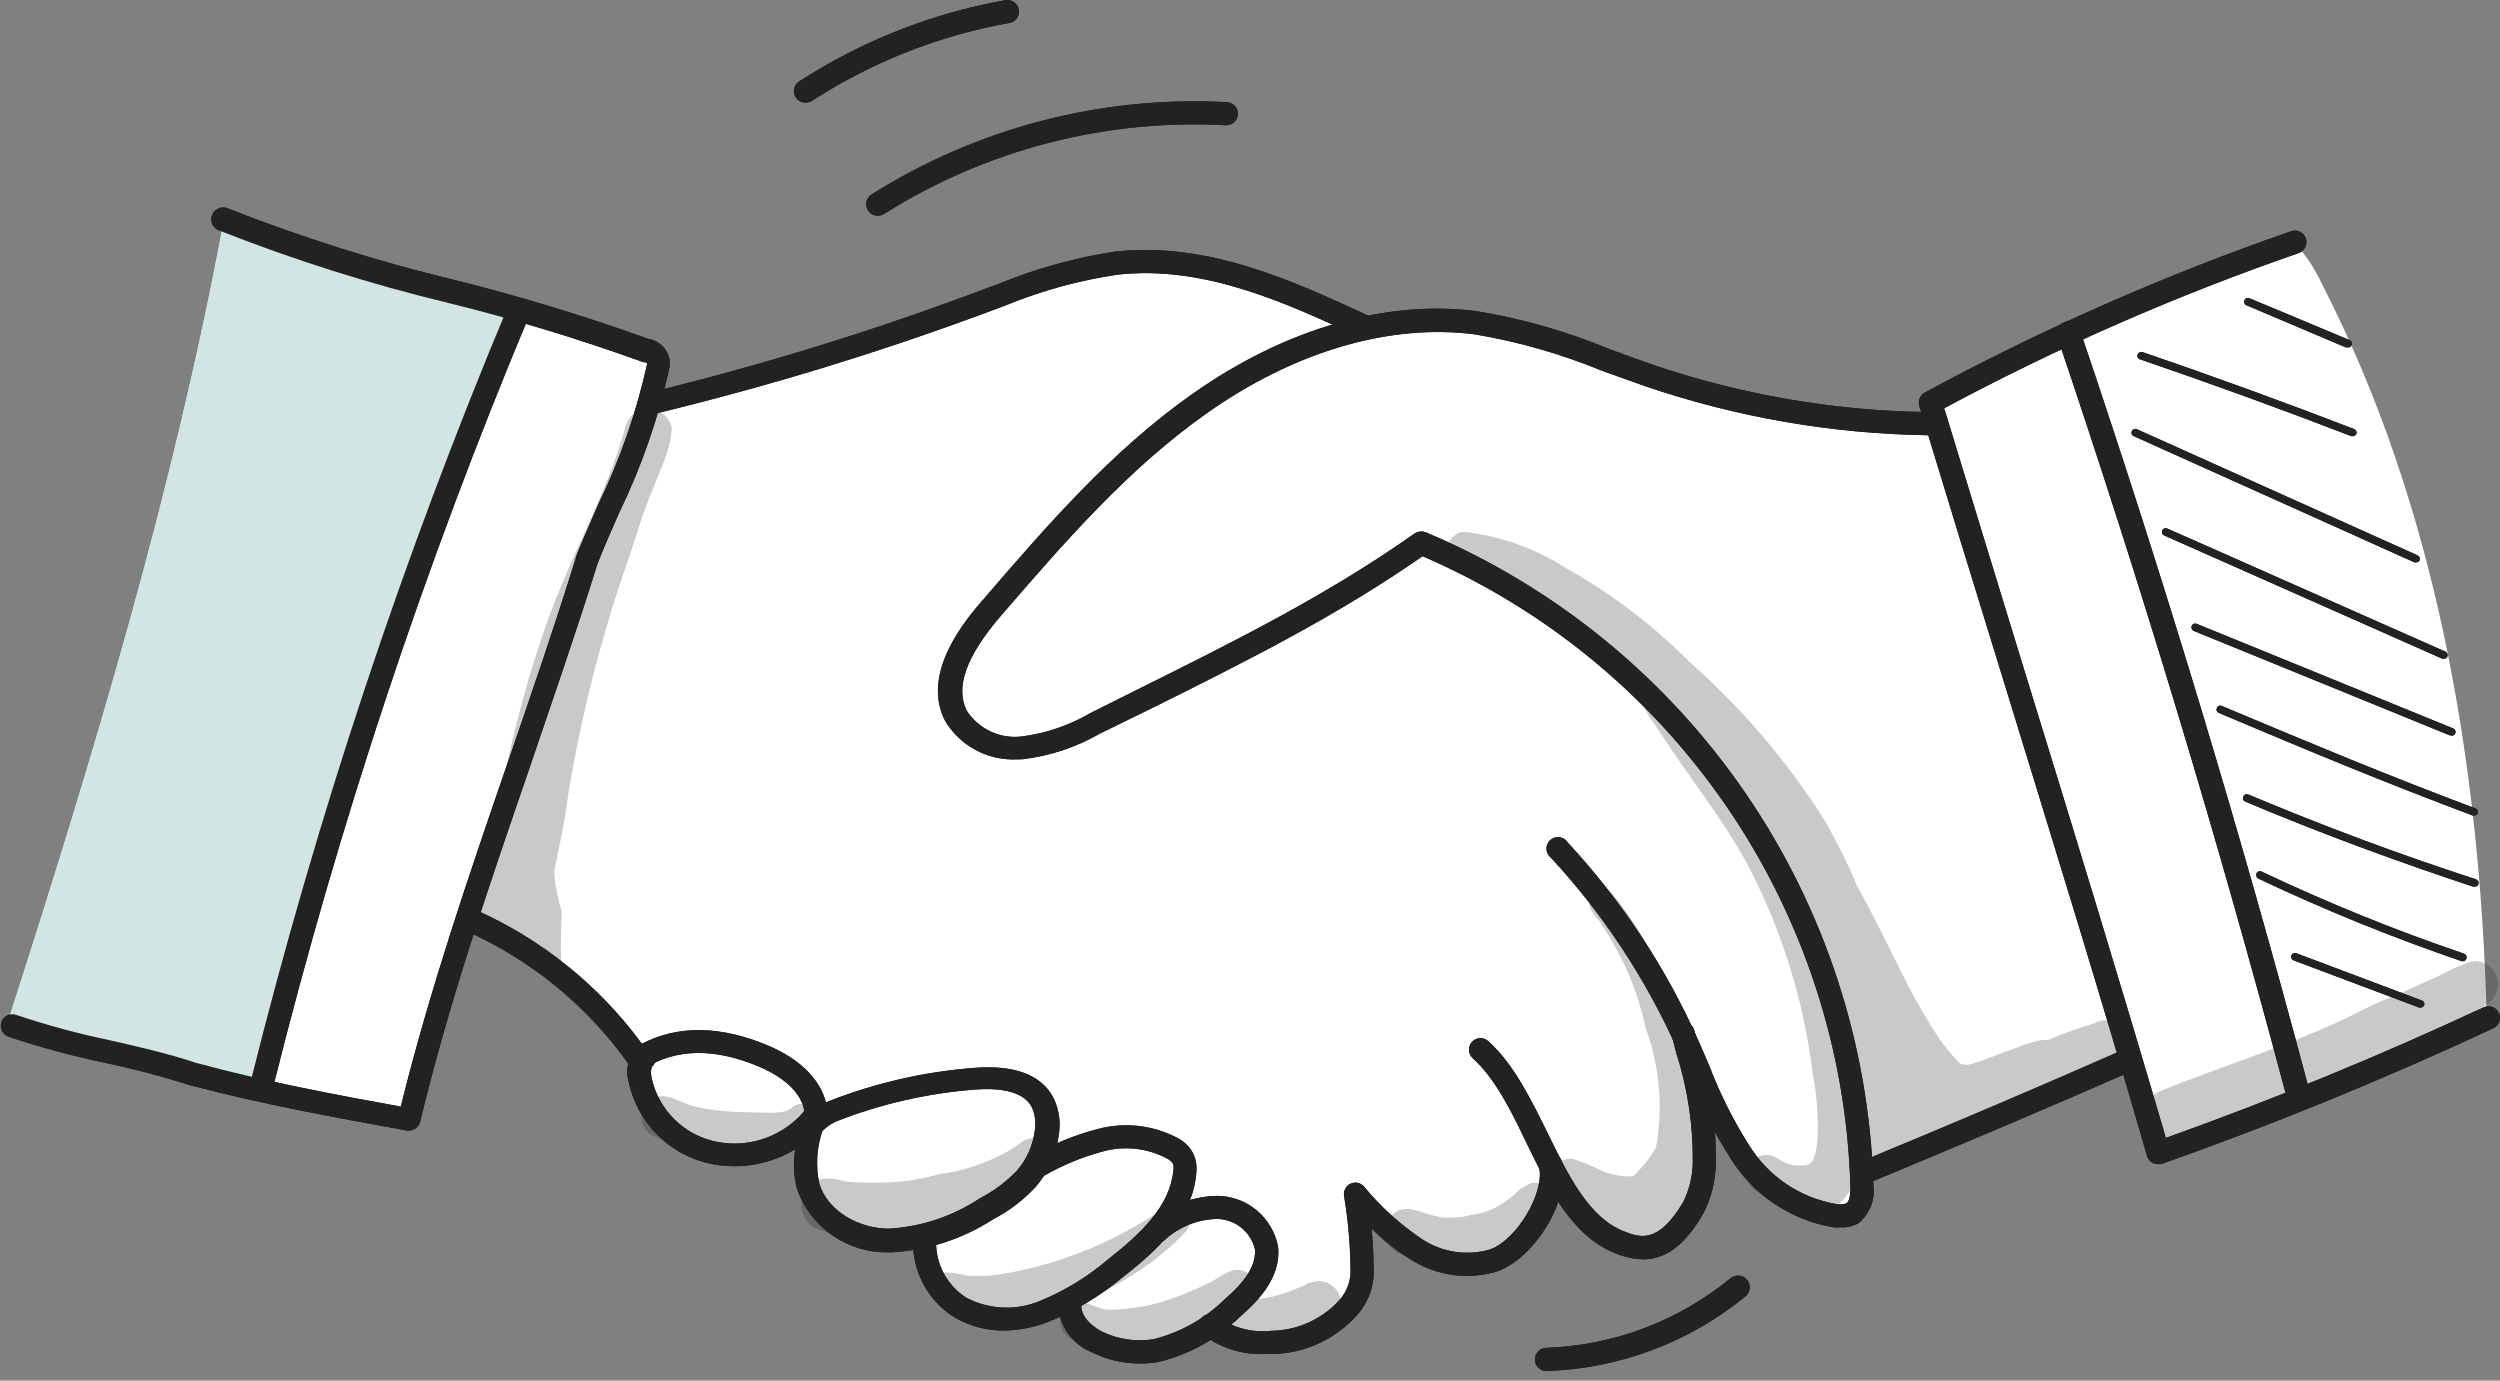 <?xml version="1.0" encoding="UTF-8"?> <svg xmlns="http://www.w3.org/2000/svg" width="201" height="111" viewBox="0 0 201 111" fill="none"><rect x="0" y="0" width="201" height="111" fill="#808080" stroke="none"/><g clip-path="url(#clip0_823_10754)"><path d="M41.343 25.316C34.019 45.737 26.695 66.194 21.812 87.629C25.578 88.904 29.5 89.659 33.469 89.874C34.983 84.618 36.489 79.361 37.986 74.104C37.83 74.003 37.656 73.933 37.473 73.897C40.47 74.567 43.234 76.025 45.48 78.12C47.814 80.319 49.924 82.743 51.779 85.358C51.75 86.854 52.195 88.321 53.05 89.549C53.905 90.776 55.126 91.702 56.539 92.194C57.984 92.653 59.516 92.77 61.014 92.535C62.512 92.3 63.934 91.719 65.169 90.839C64.913 92.149 64.913 93.496 65.169 94.806C65.309 95.698 65.673 96.541 66.225 97.256C66.778 97.97 67.502 98.534 68.33 98.895C70.244 99.849 72.417 100.153 74.519 99.762C74.489 101.012 74.859 102.239 75.574 103.264C76.29 104.289 77.314 105.059 78.498 105.462C80.949 106.19 83.579 106.026 85.92 104.998C86.241 105.876 86.739 106.678 87.384 107.354C88.207 108.026 89.218 108.427 90.277 108.501C92.892 108.733 95.51 108.093 97.723 106.682C99.018 107.371 100.458 107.742 101.924 107.765C103.39 107.789 104.841 107.464 106.158 106.817C106.851 106.478 107.479 106.019 108.013 105.462C109.032 104.272 109.609 102.768 109.649 101.202C109.651 99.639 109.558 98.078 109.368 96.527C110.599 98.087 112.065 99.445 113.713 100.555C114.539 101.106 115.467 101.484 116.442 101.669C117.417 101.854 118.419 101.84 119.389 101.629C120.982 101.147 122.34 100.09 123.197 98.663C124.085 97.184 124.585 95.504 124.65 93.781C125.289 94.837 125.994 95.852 126.762 96.82C127.442 97.757 128.266 98.581 129.203 99.261C130.151 99.943 131.31 100.267 132.474 100.177C133.357 100.014 134.182 99.626 134.871 99.051C135.559 98.476 136.087 97.732 136.405 96.893C137.015 95.206 137.325 93.426 137.32 91.632C137.381 90.595 137.442 89.557 137.406 88.507C138.282 90.302 139.324 92.01 140.518 93.61C141.727 95.218 143.358 96.46 145.23 97.198C145.694 97.357 146.17 97.479 146.658 97.601C147.027 97.749 147.423 97.818 147.82 97.803C148.218 97.788 148.608 97.69 148.965 97.516C149.211 97.308 149.411 97.05 149.552 96.76C149.693 96.47 149.772 96.153 149.783 95.831C149.776 95.167 149.914 94.509 150.185 93.903C157.338 91.217 164.381 88.214 171.205 85.004C171.855 87.521 172.67 89.992 173.646 92.401C178.731 91.216 183.651 89.408 188.293 87.018C192.346 85.564 196.243 83.708 199.926 81.477C199.34 61.263 195.91 40.769 186.658 22.777C186.112 21.604 185.396 20.518 184.534 19.554C174.373 23.087 164.494 27.384 154.982 32.407C155.281 32.891 155.457 33.44 155.495 34.007C145.657 34.702 135.965 31.382 126.737 28.099C123.833 26.919 120.782 26.139 117.668 25.78C114.781 25.756 111.897 25.948 109.038 26.353C105.687 24.437 102.089 22.987 98.346 22.044C96.125 21.339 93.815 20.957 91.486 20.909C89.353 20.997 87.242 21.374 85.212 22.032C74.226 25.255 63.887 31.199 52.45 32.261C52.536 31.492 52.633 30.735 52.719 29.966C52.813 29.556 52.766 29.126 52.584 28.746C49.008 27.103 45.227 25.949 41.343 25.316Z" fill="white"></path><path d="M194.605 81.013H194.507L184.413 77.217C184.336 77.187 184.274 77.128 184.239 77.052C184.205 76.977 184.202 76.892 184.23 76.814C184.244 76.776 184.267 76.741 184.295 76.712C184.323 76.683 184.357 76.659 184.395 76.643C184.432 76.627 184.473 76.619 184.514 76.619C184.554 76.619 184.595 76.627 184.632 76.643L194.715 80.439C194.753 80.451 194.789 80.471 194.82 80.498C194.85 80.525 194.875 80.558 194.892 80.594C194.909 80.631 194.919 80.671 194.92 80.711C194.921 80.752 194.913 80.792 194.898 80.83C194.872 80.885 194.83 80.932 194.778 80.965C194.726 80.997 194.666 81.014 194.605 81.013Z" fill="#222222"></path><path d="M198.022 77.278H197.912C192.342 75.376 186.885 73.159 181.568 70.638C181.494 70.601 181.438 70.537 181.411 70.46C181.383 70.382 181.387 70.297 181.421 70.222C181.438 70.185 181.462 70.151 181.493 70.124C181.523 70.096 181.559 70.075 181.597 70.061C181.636 70.047 181.677 70.041 181.718 70.044C181.759 70.047 181.799 70.058 181.836 70.076C187.133 72.587 192.569 74.792 198.119 76.68C198.185 76.707 198.241 76.755 198.276 76.818C198.311 76.88 198.324 76.953 198.312 77.023C198.301 77.094 198.266 77.159 198.213 77.207C198.161 77.256 198.093 77.285 198.022 77.29V77.278Z" fill="#222222"></path><path d="M198.926 71.284H198.828C192.725 69.27 186.5 66.976 180.519 64.449C180.481 64.434 180.446 64.412 180.417 64.383C180.388 64.355 180.365 64.32 180.35 64.282C180.336 64.245 180.329 64.204 180.33 64.163C180.332 64.123 180.342 64.083 180.36 64.046C180.375 64.008 180.397 63.973 180.425 63.944C180.454 63.915 180.488 63.892 180.525 63.876C180.563 63.86 180.603 63.851 180.644 63.851C180.685 63.851 180.725 63.859 180.763 63.875C186.732 66.39 192.871 68.684 199.072 70.698C199.149 70.726 199.211 70.782 199.248 70.855C199.284 70.927 199.291 71.011 199.267 71.089C199.243 71.157 199.195 71.213 199.132 71.249C199.07 71.285 198.997 71.297 198.926 71.284Z" fill="#222222"></path><path d="M198.924 65.572C198.888 65.583 198.85 65.583 198.814 65.572C191.625 62.874 186.059 60.555 178.393 57.321C178.356 57.305 178.323 57.282 178.295 57.253C178.267 57.224 178.245 57.19 178.23 57.152C178.215 57.115 178.208 57.075 178.209 57.034C178.21 56.994 178.219 56.955 178.235 56.918C178.249 56.88 178.271 56.845 178.3 56.816C178.329 56.787 178.363 56.764 178.401 56.749C178.439 56.734 178.48 56.728 178.52 56.729C178.561 56.731 178.601 56.741 178.637 56.759C186.303 59.981 191.857 62.301 199.034 64.998C199.111 65.028 199.173 65.087 199.207 65.162C199.242 65.238 199.245 65.323 199.217 65.401C199.19 65.454 199.147 65.499 199.095 65.529C199.044 65.559 198.984 65.574 198.924 65.572Z" fill="#222222"></path><path d="M197.095 59.127H196.973L176.381 50.729C176.306 50.697 176.246 50.637 176.215 50.562C176.183 50.487 176.181 50.403 176.21 50.326C176.224 50.288 176.247 50.254 176.275 50.224C176.304 50.195 176.337 50.172 176.375 50.156C176.413 50.14 176.453 50.132 176.494 50.132C176.535 50.132 176.575 50.14 176.613 50.155L197.204 58.553C197.278 58.573 197.342 58.62 197.382 58.685C197.423 58.75 197.438 58.828 197.424 58.903C197.41 58.978 197.369 59.045 197.308 59.091C197.247 59.137 197.171 59.159 197.095 59.151V59.127Z" fill="#222222"></path><path d="M196.483 52.963H196.361L173.999 43.051C173.924 43.017 173.865 42.954 173.835 42.876C173.806 42.799 173.808 42.712 173.841 42.636C173.875 42.564 173.937 42.508 174.012 42.48C174.088 42.453 174.171 42.456 174.244 42.49L196.605 52.389C196.681 52.424 196.74 52.487 196.769 52.564C196.799 52.642 196.797 52.728 196.764 52.804C196.737 52.854 196.696 52.895 196.646 52.924C196.597 52.952 196.54 52.965 196.483 52.963Z" fill="#222222"></path><path d="M194.249 45.212C194.205 45.223 194.159 45.223 194.115 45.212L171.558 35.069C171.52 35.054 171.485 35.032 171.456 35.003C171.427 34.974 171.404 34.94 171.39 34.902C171.375 34.864 171.368 34.824 171.369 34.783C171.371 34.742 171.381 34.702 171.399 34.666C171.415 34.629 171.438 34.595 171.467 34.567C171.496 34.539 171.53 34.517 171.567 34.503C171.605 34.488 171.645 34.481 171.685 34.481C171.725 34.482 171.765 34.491 171.802 34.507L194.371 44.65C194.447 44.685 194.506 44.748 194.535 44.825C194.565 44.903 194.563 44.989 194.53 45.065C194.5 45.112 194.458 45.151 194.409 45.176C194.36 45.202 194.305 45.214 194.249 45.212Z" fill="#222222"></path><path d="M189.161 35.069H189.051C183.448 32.908 177.723 30.833 172.06 28.892C172.02 28.881 171.983 28.862 171.951 28.836C171.919 28.81 171.893 28.777 171.875 28.741C171.856 28.704 171.846 28.663 171.844 28.622C171.842 28.581 171.849 28.54 171.864 28.502C171.892 28.425 171.948 28.362 172.021 28.326C172.093 28.29 172.177 28.283 172.255 28.306C177.931 30.247 183.656 32.334 189.27 34.495C189.347 34.522 189.409 34.579 189.443 34.652C189.477 34.725 189.481 34.809 189.454 34.885C189.426 34.94 189.385 34.986 189.333 35.018C189.281 35.051 189.222 35.068 189.161 35.069Z" fill="#222222"></path><path d="M188.72 27.928C188.68 27.938 188.638 27.938 188.598 27.928L180.615 24.547C180.539 24.516 180.478 24.456 180.446 24.381C180.414 24.305 180.414 24.22 180.444 24.144C180.475 24.068 180.535 24.007 180.61 23.975C180.686 23.943 180.771 23.942 180.847 23.973L188.903 27.342C188.941 27.357 188.976 27.379 189.005 27.407C189.035 27.436 189.058 27.47 189.074 27.507C189.09 27.545 189.098 27.585 189.098 27.626C189.098 27.667 189.09 27.707 189.074 27.745C189.047 27.813 188.996 27.869 188.931 27.902C188.866 27.936 188.791 27.945 188.72 27.928Z" fill="#222222"></path><path d="M17.98 17.797C25.939 20.47 33.995 22.899 41.66 25.194C40.44 30.503 37.169 35.093 35.008 40.097C33.898 42.77 32.944 45.505 32.152 48.288C28.213 61.259 24.429 74.279 20.8 87.348C14.211 85.109 7.445 83.426 0.574 82.319C7.593 60.519 13.916 39.573 17.98 17.797Z" fill="#D1E5E3"></path><g opacity="0.13"><path d="M168.311 82.294C167.067 82.666 165.845 83.106 164.649 83.613C164.379 83.603 164.109 83.623 163.844 83.674C163.249 83.809 162.669 84.002 162.111 84.247C161.476 84.467 160.89 84.675 160.267 84.931C160.036 85.016 159.303 85.297 159.047 85.37L158.827 85.444C158.647 85.508 158.464 85.561 158.278 85.602H157.948L157.594 85.517C157.338 85.273 157.106 85.004 156.874 84.736L157.021 84.931C156.826 84.661 156.614 84.404 156.386 84.162C156.386 84.076 156.264 84.016 156.227 83.954C156.02 83.674 155.824 83.368 155.641 83.076C154.848 81.855 154.14 80.634 153.469 79.353C152.077 76.643 150.795 73.884 149.306 71.223C148.533 69.377 147.64 67.583 146.633 65.853C143.66 61.175 140.044 56.939 135.892 53.268C132.95 50.307 129.615 47.765 125.98 45.712C123.601 44.187 120.919 43.195 118.119 42.807C117.938 42.758 117.748 42.748 117.562 42.776C117.376 42.805 117.199 42.873 117.041 42.975C116.883 43.077 116.748 43.211 116.645 43.368C116.542 43.526 116.473 43.703 116.443 43.889C116.413 44.074 116.422 44.264 116.47 44.446C116.518 44.628 116.604 44.797 116.722 44.944C116.839 45.091 116.987 45.211 117.154 45.297C117.321 45.383 117.504 45.433 117.692 45.444C119.835 45.702 121.89 46.45 123.698 47.629C123.589 47.895 123.564 48.188 123.625 48.469C123.686 48.75 123.831 49.006 124.039 49.203C126.017 50.924 128.299 52.243 130.374 53.866C130.277 53.793 131.424 54.769 131.656 55.014C131.888 55.258 132.132 55.489 132.364 55.734C132.264 55.819 132.184 55.926 132.131 56.046C132.078 56.167 132.054 56.298 132.059 56.429C132.193 57.284 133.157 58.297 133.597 59.102C135.867 62.557 138.479 65.779 140.469 69.453C143.224 74.683 145.007 80.37 145.73 86.237C146.169 88.349 146.413 92.23 145.73 93.329C145.679 93.403 145.617 93.468 145.547 93.524L145.412 93.61L145.144 93.695H145.01C144.827 93.708 144.643 93.708 144.46 93.695H144.253C143.484 93.5 143.899 93.695 142.751 93.048C142.395 92.853 141.976 92.805 141.584 92.914C141.192 93.023 140.859 93.281 140.654 93.632C140.449 93.983 140.389 94.4 140.486 94.795C140.584 95.19 140.832 95.531 141.177 95.746C145.571 98.907 148.659 97.784 149.526 93.5C149.87 90.897 149.767 88.255 149.221 85.688C149.343 86.078 149.477 86.469 149.611 86.908C149.856 88.434 150.075 89.874 150.271 91.168L150.185 91.278C149.972 91.651 149.911 92.092 150.015 92.508C150.12 92.925 150.382 93.284 150.747 93.512C150.913 93.757 151.152 93.945 151.429 94.05C151.706 94.155 152.009 94.172 152.297 94.098C152.503 94.043 152.693 93.939 152.851 93.794C153.008 93.65 153.128 93.469 153.2 93.268C158.042 91.449 162.722 89.224 167.188 86.615C167.781 86.188 168.42 85.828 169.093 85.541C169.572 85.378 169.995 85.082 170.313 84.687C170.536 84.535 170.73 84.345 170.887 84.125C171.668 82.429 169.63 81.562 168.311 82.294Z" fill="#222222"></path></g><g opacity="0.13"><path d="M199.046 77.278C198.797 77.285 198.552 77.343 198.326 77.449C197.215 77.778 196.202 78.486 195.104 78.889C193.163 79.841 192.406 80.012 189.794 81.269C185.314 83.649 177.856 85.993 173.841 87.665C173.33 87.836 172.905 88.196 172.652 88.671C172.399 89.146 172.339 89.7 172.483 90.219C172.627 90.737 172.965 91.181 173.426 91.457C173.888 91.734 174.438 91.823 174.963 91.705C179.162 90.35 183.129 88.385 187.17 86.652C189.306 85.663 193.371 84.211 196.739 82.538C198.314 81.709 200.279 80.744 200.475 80.256C200.681 79.984 200.809 79.66 200.844 79.321C200.879 78.981 200.819 78.638 200.671 78.33C200.523 78.022 200.294 77.761 200.007 77.575C199.72 77.389 199.388 77.287 199.046 77.278Z" fill="#222222"></path></g><g opacity="0.13"><path d="M50.363 34.08C48.667 40.256 45.652 44.809 43.442 51.608C42.121 55.575 41.077 59.629 40.318 63.741C39.842 65.56 39.463 67.403 39.097 69.246C38.658 70.859 38.501 72.535 38.633 74.202C38.739 74.573 38.92 74.918 39.165 75.216C39.41 75.513 39.714 75.757 40.057 75.933C40.401 76.108 40.777 76.21 41.162 76.234C41.547 76.257 41.933 76.201 42.295 76.069C43.211 77.034 44.187 77.949 45.163 78.852V78.73C45.072 76.913 45.072 75.092 45.163 73.274C44.841 72.251 44.636 71.194 44.553 70.125C44.932 68.123 45.408 66.133 45.652 64.095C46.703 57.578 48.337 51.168 50.534 44.943C51.181 43.076 51.669 41.159 52.487 39.353C53.061 37.73 54.001 36.082 54.001 34.336C53.904 33.943 53.684 33.591 53.374 33.33C53.064 33.069 52.679 32.913 52.275 32.885C51.871 32.857 51.469 32.957 51.125 33.172C50.782 33.386 50.515 33.704 50.363 34.08Z" fill="#222222"></path></g><g opacity="0.13"><path d="M52.291 84.101C52.244 84.3 52.129 84.476 51.967 84.601C51.805 84.725 51.605 84.79 51.4 84.784C51.561 84.878 51.739 84.939 51.923 84.965C52.107 84.99 52.295 84.978 52.474 84.931C52.764 84.848 53.017 84.668 53.19 84.422C53.363 84.175 53.447 83.877 53.427 83.576C53.06 83.759 52.682 83.93 52.291 84.101Z" fill="#222222"></path></g><g opacity="0.13"><path d="M38.621 74.202C38.621 73.958 38.621 73.713 38.523 73.469C38.524 73.717 38.557 73.963 38.621 74.202Z" fill="#222222"></path></g><g opacity="0.13"><path d="M63.594 89.118C62.874 89.606 61.897 89.447 60.018 89.423C58.593 89.419 57.172 89.26 55.782 88.947C54.867 88.739 54 88.031 53.036 88.153C52.65 88.204 52.294 88.388 52.028 88.671C51.761 88.956 51.602 89.323 51.576 89.711C51.55 90.1 51.66 90.485 51.886 90.802C52.112 91.118 52.44 91.347 52.816 91.449C54.069 91.953 55.358 92.361 56.673 92.67C57.77 93.012 58.933 93.092 60.066 92.902C61.471 92.576 62.82 92.045 64.07 91.327C64.583 90.997 65.291 90.729 65.474 90.106C65.528 89.87 65.502 89.623 65.401 89.402C65.3 89.182 65.129 89.001 64.915 88.889C64.7 88.776 64.454 88.737 64.215 88.778C63.977 88.82 63.758 88.939 63.594 89.118Z" fill="#222222"></path></g><g opacity="0.13"><path d="M82.66 91.559C82.025 91.766 81.903 92.108 80.927 92.621C79.25 93.554 77.41 94.159 75.507 94.403C73.876 94.869 72.186 95.099 70.49 95.087C69.63 95.117 68.769 95.081 67.915 94.977C67.37 94.806 66.8 94.736 66.23 94.769C65.752 94.841 65.313 95.075 64.985 95.43C64.658 95.786 64.461 96.243 64.429 96.725C64.396 97.208 64.529 97.687 64.805 98.084C65.082 98.48 65.486 98.771 65.95 98.907C71.503 100.518 76.081 98.907 80.011 96.466C81.227 95.782 82.361 94.963 83.392 94.025C83.954 93.414 84.088 93.524 84.21 92.67C84.2 92.487 84.15 92.308 84.062 92.148C83.974 91.987 83.851 91.848 83.702 91.742C83.553 91.635 83.382 91.563 83.202 91.531C83.021 91.5 82.836 91.509 82.66 91.559Z" fill="#222222"></path></g><g opacity="0.13"><path d="M105.987 102.996C104.767 103.167 105.108 103.314 104.498 103.497C103.755 103.827 102.982 104.089 102.191 104.278C100.971 104.485 100.971 104.473 100.714 104.51C100.83 104.359 100.913 104.185 100.957 104C101.001 103.815 101.006 103.623 100.971 103.436C100.921 103.066 100.739 102.726 100.458 102.479C100.178 102.233 99.818 102.095 99.445 102.093C98.529 102.154 97.846 102.911 97.004 103.24C95.821 103.815 94.597 104.3 93.342 104.693C91.991 105.079 90.596 105.284 89.192 105.303C88.398 105.303 87.617 104.754 86.897 104.668C88.353 104.076 89.751 103.349 91.071 102.496C92.583 101.565 93.969 100.445 95.197 99.163C95.338 99.046 95.451 98.898 95.527 98.731C95.603 98.564 95.64 98.383 95.636 98.199C95.662 97.938 95.603 97.676 95.468 97.451C95.333 97.227 95.129 97.051 94.887 96.951C94.645 96.851 94.377 96.832 94.123 96.896C93.868 96.961 93.642 97.105 93.476 97.308C93.561 97.235 93.781 97.076 93.647 97.162C93.024 97.54 92.426 97.931 91.767 98.297C88.231 100.42 84.319 101.841 80.244 102.484C79.509 102.595 78.765 102.628 78.023 102.581H77.815C77.27 102.427 76.709 102.336 76.143 102.313C75.983 102.301 75.822 102.322 75.669 102.373C75.517 102.424 75.376 102.504 75.255 102.61C75.01 102.823 74.86 103.124 74.837 103.448C74.814 103.772 74.921 104.091 75.134 104.336C75.347 104.581 75.648 104.731 75.972 104.754C77.15 105.211 78.38 105.523 79.634 105.682C80.951 105.763 82.274 105.698 83.577 105.486C84.275 105.429 84.966 105.302 85.639 105.108C85.484 105.283 85.368 105.489 85.3 105.713C85.231 105.936 85.212 106.172 85.243 106.404C85.275 106.636 85.356 106.858 85.481 107.056C85.606 107.254 85.773 107.422 85.969 107.549C87.599 108.32 89.385 108.706 91.189 108.677C92.992 108.647 94.765 108.203 96.369 107.378C96.986 107.135 97.582 106.841 98.151 106.499C98.148 107.025 98.352 107.53 98.721 107.906C99.089 108.281 99.591 108.495 100.116 108.501C102.216 108.233 104.498 108.111 106.219 106.841C106.744 106.438 107.44 106.084 107.672 105.425C107.781 105.153 107.821 104.859 107.788 104.567C107.755 104.276 107.651 103.998 107.484 103.757C107.317 103.516 107.093 103.321 106.831 103.188C106.57 103.055 106.28 102.989 105.987 102.996Z" fill="#222222"></path></g><g opacity="0.13"><path d="M123.038 95.148C121.732 95.807 122.05 95.929 121.207 96.454C120.383 97.126 119.383 97.549 118.327 97.674C117.721 97.85 117.09 97.924 116.459 97.894H116.02L115.495 97.784C114.421 97.613 113.273 96.808 112.224 97.442C111.917 97.633 111.672 97.907 111.517 98.233C111.363 98.559 111.305 98.923 111.352 99.28C111.398 99.638 111.546 99.975 111.779 100.251C112.011 100.527 112.318 100.73 112.663 100.836C114.066 101.333 115.545 101.581 117.033 101.568C118.82 101.418 120.538 100.813 122.025 99.81C122.741 99.302 123.426 98.752 124.076 98.162C124.337 98 124.556 97.778 124.715 97.515C124.874 97.252 124.969 96.955 124.991 96.649C124.992 96.411 124.938 96.175 124.833 95.961C124.728 95.748 124.575 95.561 124.386 95.415C124.197 95.27 123.977 95.171 123.743 95.124C123.51 95.078 123.268 95.086 123.038 95.148Z" fill="#222222"></path></g><g opacity="0.13"><path d="M137.686 90.021C137.693 89.63 137.572 89.247 137.34 88.931C137.109 88.616 136.78 88.385 136.404 88.275H136.27C136.344 86.811 136.233 85.343 135.94 83.906C135.251 81.74 134.326 79.656 133.182 77.693C132.277 75.526 131.042 73.512 129.52 71.724C129.359 71.601 129.168 71.526 128.967 71.506C128.767 71.486 128.564 71.523 128.383 71.612C128.202 71.7 128.049 71.838 127.941 72.008C127.834 72.179 127.776 72.376 127.774 72.578C127.774 73.311 128.519 73.799 128.848 74.47C130.512 76.946 131.685 79.718 132.303 82.636C133.339 85.438 133.675 88.451 133.279 91.412V91.522C133.279 91.681 133.218 91.84 133.182 92.011C133.145 92.181 133.182 92.218 133.096 92.352C133.011 92.487 132.718 92.938 132.51 93.231C132.303 93.524 131.741 94.135 131.448 94.452L131.253 94.574C130.387 94.614 129.522 94.455 128.726 94.11C128.202 93.89 128.287 93.939 128.726 94.11C127.992 93.736 127.229 93.421 126.444 93.17C126.057 93.13 125.667 93.222 125.339 93.432C125.011 93.642 124.764 93.956 124.638 94.325C124.512 94.693 124.514 95.093 124.645 95.46C124.776 95.827 125.027 96.138 125.357 96.344C125.919 96.624 126.578 96.905 127.079 97.149C127.129 97.452 127.246 97.739 127.421 97.99C127.597 98.241 127.826 98.45 128.092 98.602L128.507 98.797C128.529 99.191 128.678 99.568 128.931 99.871C129.184 100.174 129.527 100.388 129.91 100.482C130.692 100.761 131.53 100.845 132.352 100.726C132.661 100.641 132.963 100.53 133.255 100.396C134.094 100.114 134.798 99.532 135.232 98.761C135.327 98.573 135.383 98.368 135.397 98.159C135.412 97.949 135.385 97.739 135.318 97.54C135.62 97.23 135.805 96.824 135.843 96.393C136.635 95.345 137.2 94.143 137.503 92.865C137.68 91.984 137.778 91.09 137.796 90.192V90.07L137.686 90.021Z" fill="#222222"></path></g><path d="M32.92 90.9H32.749C27.012 89.862 21.08 88.788 15.233 87.238C13.011 86.531 10.754 85.937 8.471 85.456C5.837 84.905 3.237 84.204 0.684 83.356C0.45 83.274 0.26 83.102 0.153 82.879C0.047 82.656 0.033 82.399 0.116 82.166C0.199 81.933 0.37 81.742 0.593 81.636C0.817 81.529 1.073 81.516 1.306 81.599C3.79 82.432 6.321 83.116 8.886 83.649C11.132 84.162 13.463 84.687 15.771 85.456C21.215 86.933 26.756 87.983 32.224 88.971C34.568 79.487 37.754 70.222 40.842 61.251C42.673 55.929 44.577 50.412 46.298 44.846C46.298 44.846 46.298 44.846 46.298 44.773C46.884 43.32 47.519 41.904 48.105 40.537C49.854 36.937 51.173 33.143 52.035 29.234C52.002 29.187 51.955 29.153 51.901 29.136C51.796 29.135 51.693 29.114 51.596 29.075C46.505 27.238 41.323 25.665 36.069 24.364C29.789 22.851 23.622 20.901 17.614 18.529C17.496 18.486 17.388 18.42 17.295 18.335C17.203 18.25 17.128 18.147 17.076 18.033C17.023 17.919 16.993 17.796 16.988 17.671C16.983 17.545 17.003 17.42 17.046 17.302C17.089 17.184 17.155 17.076 17.24 16.984C17.326 16.892 17.428 16.817 17.542 16.765C17.656 16.712 17.779 16.682 17.904 16.677C18.03 16.672 18.155 16.692 18.273 16.735C24.203 19.074 30.288 20.999 36.484 22.496C41.761 23.808 46.968 25.389 52.084 27.232C52.565 27.303 53.006 27.539 53.331 27.9C53.657 28.261 53.846 28.724 53.866 29.209C53.872 29.266 53.872 29.324 53.866 29.38C52.981 33.48 51.608 37.459 49.777 41.233C49.191 42.588 48.556 43.979 48.019 45.383C46.286 50.961 44.358 56.478 42.551 61.812C39.243 71.431 36.118 80.512 33.775 90.204C33.725 90.396 33.616 90.567 33.462 90.692C33.308 90.818 33.118 90.89 32.92 90.9Z" fill="#222222"></path><path d="M21.092 87.934C21.015 87.945 20.936 87.945 20.86 87.934C20.741 87.905 20.63 87.853 20.531 87.781C20.433 87.709 20.35 87.618 20.288 87.513C20.225 87.409 20.184 87.293 20.167 87.172C20.15 87.051 20.157 86.929 20.188 86.811C25.491 65.606 32.391 44.832 40.829 24.669C40.876 24.555 40.944 24.452 41.032 24.366C41.119 24.28 41.222 24.212 41.336 24.166C41.45 24.121 41.572 24.099 41.694 24.101C41.817 24.103 41.938 24.131 42.05 24.18C42.275 24.28 42.452 24.463 42.543 24.691C42.634 24.919 42.632 25.174 42.538 25.401C34.138 45.473 27.27 66.153 21.995 87.262C21.937 87.457 21.818 87.627 21.655 87.748C21.492 87.869 21.294 87.934 21.092 87.934Z" fill="#222222"></path><path d="M173.511 93.597C173.363 93.601 173.216 93.568 173.084 93.5C172.973 93.442 172.875 93.363 172.795 93.266C172.715 93.17 172.656 93.058 172.62 92.938C168.958 80.232 165.016 67.537 160.89 54.098C158.742 47.128 156.52 39.927 154.311 32.639C154.249 32.434 154.26 32.214 154.343 32.016C154.425 31.817 154.573 31.654 154.763 31.553C164.209 26.441 174.055 22.106 184.204 18.59C184.437 18.509 184.693 18.524 184.915 18.632C185.137 18.739 185.307 18.931 185.388 19.164C185.469 19.397 185.454 19.653 185.346 19.875C185.239 20.097 185.047 20.267 184.814 20.348C174.998 23.743 165.467 27.915 156.313 32.822C158.449 39.865 160.597 46.811 162.66 53.573C166.7 66.683 170.509 79.084 174.134 91.486C182.776 88.398 191.369 84.87 199.682 80.988C199.792 80.937 199.912 80.908 200.034 80.903C200.155 80.898 200.277 80.917 200.391 80.959C200.506 81.001 200.611 81.065 200.701 81.147C200.79 81.23 200.863 81.329 200.914 81.44C200.966 81.551 200.995 81.67 201 81.792C201.005 81.914 200.986 82.035 200.944 82.15C200.902 82.264 200.838 82.37 200.755 82.459C200.673 82.549 200.573 82.621 200.463 82.673C191.796 86.713 182.837 90.387 173.817 93.573C173.717 93.6 173.614 93.608 173.511 93.597Z" fill="#222222"></path><path d="M184.704 88.739C184.498 88.738 184.298 88.67 184.135 88.544C183.971 88.418 183.854 88.243 183.8 88.044C178.381 67.635 172.192 47.141 165.418 27.122C165.37 27.005 165.347 26.879 165.35 26.752C165.353 26.625 165.383 26.501 165.437 26.386C165.49 26.271 165.568 26.169 165.663 26.085C165.759 26.002 165.871 25.939 165.992 25.902C166.11 25.856 166.236 25.834 166.363 25.839C166.49 25.844 166.614 25.875 166.729 25.93C166.843 25.985 166.945 26.063 167.028 26.159C167.111 26.255 167.174 26.366 167.212 26.488C173.999 46.53 180.2 67.073 185.631 87.519C185.664 87.636 185.674 87.76 185.658 87.881C185.643 88.003 185.603 88.12 185.542 88.225C185.48 88.331 185.398 88.424 185.3 88.497C185.203 88.571 185.091 88.624 184.972 88.654C184.889 88.699 184.798 88.728 184.704 88.739Z" fill="#222222"></path><path d="M81.746 61.056C80.595 61.107 79.452 60.845 78.438 60.3C77.423 59.754 76.576 58.944 75.984 57.955C73.983 54.074 77.742 49.716 78.975 48.288C84.077 42.368 89.35 36.252 95.917 31.639C103.314 26.439 111.407 24.083 118.694 25.011C122.364 25.613 125.952 26.637 129.387 28.062C130.497 28.465 131.645 28.892 132.768 29.283C139.923 31.733 147.421 33.031 154.983 33.128C155.212 33.154 155.424 33.264 155.578 33.436C155.731 33.608 155.816 33.831 155.816 34.062C155.816 34.292 155.731 34.515 155.578 34.687C155.424 34.859 155.212 34.969 154.983 34.995C147.243 34.875 139.569 33.541 132.243 31.04C131.096 30.638 129.948 30.21 128.825 29.82C125.52 28.457 122.073 27.47 118.548 26.878C111.712 26.012 104.095 28.245 97.077 33.189C90.693 37.668 85.493 43.698 80.464 49.521C77.657 52.78 76.802 55.27 77.718 57.125C78.186 57.854 78.85 58.436 79.633 58.805C80.417 59.174 81.288 59.316 82.148 59.212C84.095 58.962 85.971 58.322 87.666 57.333L91.499 55.416C99.323 51.523 106.707 47.848 113.714 42.905C113.813 42.834 113.926 42.784 114.044 42.757C114.163 42.73 114.286 42.726 114.406 42.747C114.526 42.767 114.641 42.811 114.745 42.876C114.848 42.941 114.937 43.025 115.008 43.125C115.148 43.328 115.203 43.578 115.162 43.822C115.121 44.066 114.987 44.284 114.788 44.431C107.66 49.447 100.214 53.158 92.329 57.076L88.459 58.968C86.542 60.074 84.42 60.78 82.222 61.043L81.746 61.056Z" fill="#222222"></path><path d="M150.552 94.94C150.367 94.94 150.186 94.886 150.032 94.784C149.878 94.682 149.757 94.537 149.685 94.366C149.638 94.253 149.613 94.131 149.613 94.007C149.613 93.884 149.638 93.762 149.686 93.648C149.733 93.535 149.803 93.432 149.891 93.346C149.979 93.259 150.084 93.191 150.198 93.146C156.875 90.387 163.625 87.519 170.253 84.601C170.478 84.506 170.732 84.503 170.96 84.592C171.188 84.681 171.372 84.855 171.474 85.078C171.522 85.19 171.548 85.31 171.549 85.432C171.551 85.555 171.528 85.676 171.483 85.789C171.438 85.903 171.37 86.006 171.285 86.093C171.199 86.181 171.098 86.25 170.985 86.298C164.345 89.203 157.558 92.072 150.894 94.842C150.787 94.896 150.671 94.929 150.552 94.94Z" fill="#222222"></path><path d="M147.951 98.675C147.772 98.689 147.593 98.689 147.414 98.675C145.705 98.392 144.076 97.744 142.64 96.775C141.203 95.806 139.992 94.539 139.089 93.06C137.761 90.966 136.64 88.746 135.745 86.432C135.44 85.724 135.147 85.016 134.83 84.321C132.317 78.681 128.895 73.493 124.698 68.965C124.59 68.882 124.501 68.777 124.438 68.656C124.376 68.535 124.34 68.402 124.335 68.266C124.329 68.129 124.354 67.994 124.406 67.868C124.459 67.742 124.539 67.63 124.641 67.539C124.742 67.448 124.862 67.38 124.992 67.34C125.123 67.301 125.26 67.29 125.395 67.31C125.53 67.33 125.659 67.379 125.773 67.454C125.886 67.529 125.982 67.628 126.053 67.745C130.393 72.422 133.932 77.783 136.526 83.613C136.844 84.321 137.149 85.041 137.454 85.761C138.298 87.96 139.357 90.069 140.615 92.059C141.382 93.308 142.407 94.378 143.622 95.197C144.837 96.016 146.213 96.565 147.658 96.808C147.924 96.852 148.196 96.831 148.452 96.747C148.684 96.588 148.793 96.1 148.769 95.294C148.431 84.379 144.964 73.791 138.782 64.789C132.6 55.787 123.962 48.75 113.896 44.516C113.691 44.404 113.536 44.22 113.46 44C113.384 43.779 113.392 43.539 113.483 43.324C113.575 43.11 113.742 42.937 113.954 42.839C114.165 42.741 114.406 42.726 114.628 42.795C125.026 47.175 133.947 54.451 140.328 63.756C146.71 73.061 150.284 84.004 150.624 95.282C150.703 95.856 150.632 96.441 150.418 96.98C150.204 97.519 149.855 97.993 149.404 98.358C148.96 98.6 148.456 98.71 147.951 98.675Z" fill="#222222"></path><path d="M101.519 108.867C99.801 108.903 98.12 108.362 96.746 107.329C96.648 107.257 96.564 107.166 96.501 107.062C96.437 106.958 96.395 106.842 96.376 106.721C96.358 106.6 96.363 106.477 96.392 106.359C96.421 106.24 96.473 106.128 96.545 106.029C96.617 105.931 96.708 105.847 96.812 105.784C96.916 105.72 97.032 105.678 97.153 105.659C97.274 105.641 97.397 105.646 97.516 105.675C97.634 105.704 97.746 105.756 97.845 105.828C99.131 106.772 100.73 107.187 102.312 106.988H102.495C104.474 106.886 106.334 106.009 107.671 104.546C108.002 104.183 108.253 103.754 108.409 103.287C108.564 102.82 108.621 102.326 108.574 101.837V101.69C108.54 99.837 108.369 97.989 108.061 96.161C108.028 95.963 108.06 95.759 108.153 95.581C108.245 95.403 108.393 95.259 108.574 95.172C108.754 95.085 108.958 95.059 109.154 95.099C109.35 95.138 109.528 95.241 109.66 95.392C110.998 97.017 112.565 98.44 114.311 99.615C115.11 100.146 116.016 100.497 116.964 100.642C117.913 100.788 118.882 100.724 119.804 100.457C121.989 99.652 124.235 95.843 123.734 93.78C123.701 93.549 123.756 93.314 123.887 93.121C124.018 92.927 124.217 92.79 124.444 92.735C124.671 92.68 124.91 92.712 125.115 92.824C125.32 92.936 125.476 93.12 125.553 93.341C126.334 96.588 123.282 101.153 120.438 102.203C119.257 102.571 118.008 102.673 116.782 102.502C115.556 102.331 114.383 101.891 113.347 101.214C112.23 100.523 111.197 99.704 110.271 98.773C110.374 99.734 110.427 100.699 110.429 101.666C110.503 102.403 110.421 103.148 110.19 103.852C109.959 104.556 109.583 105.204 109.087 105.755C108.262 106.677 107.262 107.427 106.145 107.959C105.028 108.491 103.817 108.796 102.581 108.855H102.446L101.519 108.867Z" fill="#222222"></path><path d="M132.107 101.251C131.348 101.229 130.599 101.068 129.898 100.775C126.395 99.407 124.527 95.587 122.721 91.876C121.5 89.313 120.182 86.664 118.412 85.09C118.229 84.924 118.119 84.692 118.105 84.445C118.091 84.199 118.175 83.957 118.339 83.771C118.503 83.589 118.732 83.479 118.977 83.465C119.221 83.452 119.462 83.535 119.645 83.698C121.683 85.517 123.063 88.337 124.393 91.022C126.114 94.562 127.75 97.906 130.582 99.005C131.802 99.481 133.304 100.067 135.318 96.661C135.823 95.657 136.09 94.55 136.099 93.427C136.13 90.449 135.68 87.485 134.768 84.65C134.659 84.199 134.536 83.759 134.427 83.32C134.371 83.082 134.41 82.832 134.535 82.622C134.66 82.413 134.862 82.26 135.098 82.197C135.217 82.166 135.34 82.158 135.462 82.175C135.583 82.192 135.7 82.233 135.806 82.296C135.911 82.358 136.003 82.441 136.077 82.539C136.15 82.637 136.203 82.749 136.233 82.868C136.343 83.308 136.453 83.735 136.575 84.174C137.534 87.209 138 90.378 137.954 93.561C137.933 94.975 137.577 96.363 136.917 97.613C135.269 100.469 133.633 101.251 132.107 101.251Z" fill="#222222"></path><path d="M71.663 100.689H71.419C69.825 100.718 68.262 100.247 66.948 99.344C65.635 98.439 64.638 97.147 64.095 95.648C63.806 94.59 63.752 93.482 63.937 92.401C61.984 93.585 59.667 94.019 57.419 93.622C55.724 93.323 54.16 92.521 52.929 91.319C51.699 90.116 50.86 88.571 50.522 86.884C50.402 86.448 50.394 85.99 50.499 85.55C50.603 85.111 50.817 84.704 51.12 84.37C51.301 84.193 51.545 84.096 51.798 84.099C52.051 84.103 52.292 84.207 52.469 84.388C52.645 84.569 52.742 84.813 52.739 85.066C52.736 85.319 52.632 85.56 52.451 85.737C52.365 85.822 52.292 86.103 52.377 86.615C52.653 87.924 53.314 89.12 54.276 90.049C55.237 90.978 56.455 91.597 57.773 91.828C59.07 92.059 60.405 91.936 61.638 91.472C62.871 91.008 63.956 90.22 64.779 89.191C64.904 89.031 65.077 88.915 65.272 88.86C65.467 88.805 65.675 88.814 65.865 88.886C66.207 88.715 66.512 88.593 66.707 88.507C70.425 87.056 74.337 86.164 78.316 85.859C81.501 85.602 83.638 86.383 84.638 88.153C85.135 89.102 85.307 90.186 85.127 91.242C84.927 92.793 84.278 94.253 83.259 95.441C82.26 96.505 81.088 97.392 79.793 98.065C77.356 99.63 74.555 100.534 71.663 100.689ZM66.122 90.924C65.662 92.276 65.574 93.726 65.865 95.123C66.549 97.479 69.198 98.785 71.456 98.785C74.07 98.635 76.598 97.793 78.779 96.344C79.894 95.771 80.904 95.016 81.77 94.11C82.55 93.203 83.047 92.087 83.198 90.9C83.311 90.241 83.217 89.563 82.93 88.959C82.173 87.604 80.025 87.47 78.364 87.604C74.574 87.898 70.847 88.749 67.306 90.131C66.862 90.319 66.459 90.593 66.122 90.936V90.924Z" fill="#222222"></path><path d="M80.781 106.975C79.392 106.996 78.023 106.646 76.814 105.962C75.693 105.287 74.782 104.313 74.185 103.148C73.588 101.984 73.327 100.675 73.433 99.371C73.436 99.244 73.465 99.119 73.519 99.003C73.572 98.888 73.649 98.785 73.744 98.7C73.839 98.616 73.95 98.552 74.071 98.512C74.192 98.472 74.32 98.458 74.446 98.47C74.573 98.482 74.696 98.519 74.807 98.58C74.918 98.642 75.016 98.725 75.094 98.826C75.172 98.926 75.228 99.041 75.26 99.165C75.291 99.288 75.297 99.416 75.276 99.542C75.209 100.489 75.4 101.438 75.83 102.285C76.26 103.132 76.913 103.846 77.718 104.351C78.619 104.818 79.611 105.083 80.625 105.127C81.639 105.171 82.65 104.994 83.589 104.607C85.625 103.773 87.513 102.614 89.179 101.177C91.718 99.188 94.062 96.954 94.33 94.147C94.367 93.966 94.367 93.779 94.33 93.597C94.204 93.395 94.022 93.234 93.805 93.133C92.234 92.302 90.405 92.101 88.691 92.572C87.025 93.016 85.425 93.677 83.93 94.537L83.65 94.684C83.43 94.797 83.174 94.818 82.938 94.743C82.702 94.667 82.506 94.501 82.392 94.281C82.279 94.061 82.258 93.805 82.334 93.569C82.409 93.333 82.575 93.137 82.795 93.024L83.076 92.889C84.71 91.95 86.463 91.236 88.288 90.766C90.469 90.187 92.789 90.466 94.77 91.547C95.304 91.843 95.731 92.3 95.99 92.853C96.173 93.31 96.24 93.804 96.186 94.293C95.905 97.821 93.207 100.396 90.327 102.642C88.499 104.179 86.439 105.415 84.224 106.304C83.123 106.722 81.959 106.949 80.781 106.975Z" fill="#222222"></path><path d="M91.621 109.624C90.287 109.624 88.97 109.315 87.776 108.721C87.002 108.41 86.336 107.881 85.857 107.198C85.378 106.516 85.108 105.709 85.078 104.876C85.085 104.754 85.117 104.635 85.17 104.525C85.223 104.415 85.297 104.317 85.389 104.236C85.48 104.155 85.586 104.093 85.701 104.053C85.817 104.013 85.939 103.996 86.061 104.003C86.183 104.01 86.302 104.042 86.412 104.095C86.521 104.148 86.62 104.222 86.701 104.314C86.782 104.405 86.844 104.511 86.884 104.627C86.924 104.742 86.941 104.864 86.933 104.986C86.933 105.877 87.8 106.658 88.606 107.061C89.889 107.687 91.334 107.9 92.744 107.671C94.899 107.133 96.871 106.029 98.456 104.473C100.238 102.935 100.995 101.654 100.897 100.445C100.736 99.762 100.352 99.152 99.806 98.71C99.261 98.268 98.584 98.02 97.882 98.004C96.295 98.029 94.772 98.643 93.61 99.725C93.514 99.8 93.404 99.856 93.286 99.889C93.169 99.921 93.046 99.931 92.924 99.916C92.803 99.901 92.686 99.863 92.579 99.803C92.473 99.743 92.379 99.662 92.304 99.566C92.152 99.372 92.083 99.125 92.113 98.88C92.143 98.635 92.269 98.412 92.463 98.26C93.986 96.904 95.953 96.152 97.992 96.148C99.127 96.188 100.214 96.609 101.079 97.345C101.943 98.081 102.533 99.087 102.753 100.201C103.046 102.642 101.166 104.607 99.713 105.852C97.882 107.651 95.594 108.917 93.098 109.514C92.61 109.596 92.115 109.633 91.621 109.624Z" fill="#222222"></path><path d="M65.584 90.082C65.366 90.08 65.156 90.002 64.989 89.862C64.821 89.722 64.708 89.528 64.669 89.313C64.339 87.409 62.227 86.261 61.007 85.749C57.443 84.247 54.355 84.296 51.828 85.895C51.63 86.013 51.396 86.053 51.17 86.008C50.945 85.963 50.744 85.836 50.607 85.651C47.282 80.916 42.728 77.177 37.437 74.836C37.325 74.787 37.223 74.717 37.138 74.629C37.053 74.541 36.986 74.437 36.941 74.323C36.897 74.209 36.875 74.087 36.877 73.965C36.879 73.843 36.906 73.722 36.955 73.61C37.003 73.498 37.074 73.396 37.162 73.311C37.25 73.226 37.354 73.159 37.468 73.115C37.582 73.07 37.704 73.048 37.826 73.05C37.948 73.052 38.069 73.079 38.181 73.128C43.522 75.491 48.151 79.211 51.608 83.918C54.525 82.404 57.931 82.453 61.752 84.064C64.449 85.2 66.133 86.957 66.487 89.02C66.508 89.14 66.506 89.263 66.479 89.383C66.452 89.502 66.402 89.614 66.332 89.714C66.262 89.814 66.172 89.899 66.069 89.964C65.966 90.029 65.851 90.073 65.731 90.094L65.584 90.082Z" fill="#222222"></path><path d="M52.158 33.457C51.931 33.456 51.712 33.372 51.543 33.22C51.373 33.069 51.266 32.86 51.24 32.634C51.215 32.408 51.273 32.181 51.404 31.995C51.535 31.809 51.729 31.678 51.951 31.626C61.327 29.354 70.552 26.5 79.573 23.082L80.281 22.826C83.291 21.587 86.438 20.715 89.656 20.226C97.199 19.396 104.145 22.667 110.272 25.499C110.383 25.551 110.482 25.624 110.564 25.715C110.646 25.805 110.71 25.911 110.751 26.026C110.793 26.141 110.811 26.263 110.805 26.385C110.799 26.507 110.77 26.627 110.718 26.738C110.665 26.848 110.592 26.948 110.502 27.03C110.411 27.112 110.305 27.176 110.19 27.217C110.075 27.259 109.953 27.277 109.831 27.271C109.709 27.265 109.589 27.235 109.479 27.183C103.571 24.425 96.87 21.3 89.863 22.081C86.797 22.532 83.797 23.352 80.928 24.522L80.22 24.791C71.12 28.208 61.817 31.061 52.366 33.335C52.305 33.389 52.234 33.43 52.158 33.457Z" fill="#222222"></path><path d="M70.576 17.345C70.373 17.347 70.175 17.282 70.012 17.16C69.849 17.038 69.731 16.866 69.676 16.671C69.62 16.475 69.631 16.267 69.705 16.078C69.779 15.889 69.914 15.729 70.088 15.624C78.613 10.259 88.592 7.671 98.65 8.215C98.772 8.221 98.891 8.251 99.002 8.304C99.112 8.356 99.211 8.43 99.292 8.521C99.374 8.611 99.437 8.717 99.478 8.832C99.518 8.947 99.536 9.069 99.529 9.191C99.513 9.439 99.401 9.67 99.216 9.834C99.03 9.999 98.788 10.084 98.54 10.07C88.868 9.546 79.272 12.037 71.076 17.199C70.927 17.295 70.753 17.346 70.576 17.345Z" fill="#222222"></path><path d="M64.754 8.251C64.553 8.251 64.358 8.186 64.198 8.066C64.037 7.946 63.92 7.777 63.864 7.584C63.807 7.392 63.815 7.186 63.885 6.999C63.955 6.811 64.085 6.651 64.254 6.543C69.293 3.283 74.933 1.063 80.842 0.012C80.962 -0.009 81.085 -0.006 81.204 0.021C81.323 0.048 81.436 0.098 81.536 0.168C81.635 0.238 81.72 0.328 81.785 0.431C81.851 0.534 81.895 0.649 81.916 0.769C81.937 0.889 81.934 1.012 81.907 1.131C81.88 1.25 81.83 1.363 81.76 1.463C81.69 1.563 81.6 1.647 81.497 1.713C81.394 1.778 81.279 1.822 81.159 1.843C75.505 2.852 70.11 4.981 65.291 8.105C65.13 8.204 64.943 8.255 64.754 8.251Z" fill="#222222"></path><path d="M124.235 110.234C124.006 110.208 123.794 110.099 123.641 109.926C123.487 109.754 123.402 109.531 123.402 109.301C123.402 109.07 123.487 108.847 123.641 108.675C123.794 108.503 124.006 108.393 124.235 108.367C129.68 108.196 134.915 106.231 139.127 102.776C139.221 102.696 139.331 102.636 139.449 102.598C139.567 102.56 139.691 102.546 139.815 102.556C139.938 102.566 140.059 102.6 140.169 102.657C140.279 102.714 140.377 102.792 140.457 102.886C140.538 102.981 140.598 103.09 140.636 103.208C140.674 103.326 140.688 103.451 140.678 103.574C140.668 103.698 140.633 103.818 140.577 103.928C140.52 104.039 140.442 104.137 140.348 104.217C135.797 107.945 130.14 110.061 124.26 110.234H124.235Z" fill="#222222"></path><path d="M194.605 81.013H194.507L184.413 77.217C184.336 77.187 184.274 77.128 184.239 77.052C184.205 76.977 184.202 76.892 184.23 76.814C184.244 76.776 184.267 76.741 184.295 76.712C184.323 76.683 184.357 76.659 184.395 76.643C184.432 76.627 184.473 76.619 184.514 76.619C184.554 76.619 184.595 76.627 184.632 76.643L194.715 80.439C194.753 80.451 194.789 80.471 194.82 80.498C194.85 80.525 194.875 80.558 194.892 80.594C194.909 80.631 194.919 80.671 194.92 80.711C194.921 80.752 194.913 80.792 194.898 80.83C194.872 80.885 194.83 80.932 194.778 80.965C194.726 80.997 194.666 81.014 194.605 81.013Z" fill="#222222"></path><path d="M198.022 77.278H197.912C192.342 75.376 186.885 73.159 181.568 70.638C181.494 70.601 181.438 70.537 181.411 70.46C181.383 70.382 181.387 70.297 181.421 70.222C181.438 70.185 181.462 70.151 181.493 70.124C181.523 70.096 181.559 70.075 181.597 70.061C181.636 70.047 181.677 70.041 181.718 70.044C181.759 70.047 181.799 70.058 181.836 70.076C187.133 72.587 192.569 74.792 198.119 76.68C198.185 76.707 198.241 76.755 198.276 76.818C198.311 76.88 198.324 76.953 198.312 77.023C198.301 77.094 198.266 77.159 198.213 77.207C198.161 77.256 198.093 77.285 198.022 77.29V77.278Z" fill="#222222"></path><path d="M198.926 71.284H198.828C192.725 69.27 186.5 66.976 180.519 64.449C180.481 64.434 180.446 64.412 180.417 64.383C180.388 64.355 180.365 64.32 180.35 64.282C180.336 64.245 180.329 64.204 180.33 64.163C180.332 64.123 180.342 64.083 180.36 64.046C180.375 64.008 180.397 63.973 180.425 63.944C180.454 63.915 180.488 63.892 180.525 63.876C180.563 63.86 180.603 63.851 180.644 63.851C180.685 63.851 180.725 63.859 180.763 63.875C186.732 66.39 192.871 68.684 199.072 70.698C199.149 70.726 199.211 70.782 199.248 70.855C199.284 70.927 199.291 71.011 199.267 71.089C199.243 71.157 199.195 71.213 199.132 71.249C199.07 71.285 198.997 71.297 198.926 71.284Z" fill="#222222"></path><path d="M198.924 65.572C198.888 65.583 198.85 65.583 198.814 65.572C191.625 62.874 186.059 60.555 178.393 57.321C178.356 57.305 178.323 57.282 178.295 57.253C178.267 57.224 178.245 57.19 178.23 57.152C178.215 57.115 178.208 57.075 178.209 57.034C178.21 56.994 178.219 56.955 178.235 56.918C178.249 56.88 178.271 56.845 178.3 56.816C178.329 56.787 178.363 56.764 178.401 56.749C178.439 56.734 178.48 56.728 178.52 56.729C178.561 56.731 178.601 56.741 178.637 56.759C186.303 59.981 191.857 62.301 199.034 64.998C199.111 65.028 199.173 65.087 199.207 65.162C199.242 65.238 199.245 65.323 199.217 65.401C199.19 65.454 199.147 65.499 199.095 65.529C199.044 65.559 198.984 65.574 198.924 65.572Z" fill="#222222"></path><path d="M197.095 59.127H196.973L176.381 50.729C176.306 50.697 176.246 50.637 176.215 50.562C176.183 50.487 176.181 50.403 176.21 50.326C176.224 50.288 176.247 50.254 176.275 50.224C176.304 50.195 176.337 50.172 176.375 50.156C176.413 50.14 176.453 50.132 176.494 50.132C176.535 50.132 176.575 50.14 176.613 50.155L197.204 58.553C197.278 58.573 197.342 58.62 197.382 58.685C197.423 58.75 197.438 58.828 197.424 58.903C197.41 58.978 197.369 59.045 197.308 59.091C197.247 59.137 197.171 59.159 197.095 59.151V59.127Z" fill="#222222"></path><path d="M196.483 52.963H196.361L173.999 43.051C173.924 43.017 173.865 42.954 173.835 42.876C173.806 42.799 173.808 42.712 173.841 42.636C173.875 42.564 173.937 42.508 174.012 42.48C174.088 42.453 174.171 42.456 174.244 42.49L196.605 52.389C196.681 52.424 196.74 52.487 196.769 52.564C196.799 52.642 196.797 52.728 196.764 52.804C196.737 52.854 196.696 52.895 196.646 52.924C196.597 52.952 196.54 52.965 196.483 52.963Z" fill="#222222"></path><path d="M194.249 45.212C194.205 45.223 194.159 45.223 194.115 45.212L171.558 35.069C171.52 35.054 171.485 35.032 171.456 35.003C171.427 34.974 171.404 34.94 171.39 34.902C171.375 34.864 171.368 34.824 171.369 34.783C171.371 34.742 171.381 34.702 171.399 34.666C171.415 34.629 171.438 34.595 171.467 34.567C171.496 34.539 171.53 34.517 171.567 34.503C171.605 34.488 171.645 34.481 171.685 34.481C171.725 34.482 171.765 34.491 171.802 34.507L194.371 44.65C194.447 44.685 194.506 44.748 194.535 44.825C194.565 44.903 194.563 44.989 194.53 45.065C194.5 45.112 194.458 45.151 194.409 45.176C194.36 45.202 194.305 45.214 194.249 45.212Z" fill="#222222"></path><path d="M189.161 35.069H189.051C183.448 32.908 177.723 30.833 172.06 28.892C172.02 28.881 171.983 28.862 171.951 28.836C171.919 28.81 171.893 28.777 171.875 28.741C171.856 28.704 171.846 28.663 171.844 28.622C171.842 28.581 171.849 28.54 171.864 28.502C171.892 28.425 171.948 28.362 172.021 28.326C172.093 28.29 172.177 28.283 172.255 28.306C177.931 30.247 183.656 32.334 189.27 34.495C189.347 34.522 189.409 34.579 189.443 34.652C189.477 34.725 189.481 34.809 189.454 34.885C189.426 34.94 189.385 34.986 189.333 35.018C189.281 35.051 189.222 35.068 189.161 35.069Z" fill="#222222"></path><path d="M188.72 27.928C188.68 27.938 188.638 27.938 188.598 27.928L180.615 24.547C180.539 24.516 180.478 24.456 180.446 24.381C180.414 24.305 180.414 24.22 180.444 24.144C180.475 24.068 180.535 24.007 180.61 23.975C180.686 23.943 180.771 23.942 180.847 23.973L188.903 27.342C188.941 27.357 188.976 27.379 189.005 27.407C189.035 27.436 189.058 27.47 189.074 27.507C189.09 27.545 189.098 27.585 189.098 27.626C189.098 27.667 189.09 27.707 189.074 27.745C189.047 27.813 188.996 27.869 188.931 27.902C188.866 27.936 188.791 27.945 188.72 27.928Z" fill="#222222"></path><path d="M17.98 17.797C25.939 20.47 33.995 22.899 41.66 25.194C40.44 30.503 37.169 35.093 35.008 40.097C33.898 42.77 32.944 45.505 32.152 48.288C28.213 61.259 24.429 74.279 20.8 87.348C14.211 85.109 7.445 83.426 0.574 82.319C7.593 60.519 13.916 39.573 17.98 17.797Z" fill="#D1E5E3"></path><g opacity="0.13"><path d="M168.311 82.294C167.067 82.666 165.845 83.106 164.649 83.613C164.379 83.603 164.109 83.623 163.844 83.674C163.249 83.809 162.669 84.002 162.111 84.247C161.476 84.467 160.89 84.675 160.267 84.931C160.036 85.016 159.303 85.297 159.047 85.37L158.827 85.444C158.647 85.508 158.464 85.561 158.278 85.602H157.948L157.594 85.517C157.338 85.273 157.106 85.004 156.874 84.736L157.021 84.931C156.826 84.661 156.614 84.404 156.386 84.162C156.386 84.076 156.264 84.016 156.227 83.954C156.02 83.674 155.824 83.368 155.641 83.076C154.848 81.855 154.14 80.634 153.469 79.353C152.077 76.643 150.795 73.884 149.306 71.223C148.533 69.377 147.64 67.583 146.633 65.853C143.66 61.175 140.044 56.939 135.892 53.268C132.95 50.307 129.615 47.765 125.98 45.712C123.601 44.187 120.919 43.195 118.119 42.807C117.938 42.758 117.748 42.748 117.562 42.776C117.376 42.805 117.199 42.873 117.041 42.975C116.883 43.077 116.748 43.211 116.645 43.368C116.542 43.526 116.473 43.703 116.443 43.889C116.413 44.074 116.422 44.264 116.47 44.446C116.518 44.628 116.604 44.797 116.722 44.944C116.839 45.091 116.987 45.211 117.154 45.297C117.321 45.383 117.504 45.433 117.692 45.444C119.835 45.702 121.89 46.45 123.698 47.629C123.589 47.895 123.564 48.188 123.625 48.469C123.686 48.75 123.831 49.006 124.039 49.203C126.017 50.924 128.299 52.243 130.374 53.866C130.277 53.793 131.424 54.769 131.656 55.014C131.888 55.258 132.132 55.489 132.364 55.734C132.264 55.819 132.184 55.926 132.131 56.046C132.078 56.167 132.054 56.298 132.059 56.429C132.193 57.284 133.157 58.297 133.597 59.102C135.867 62.557 138.479 65.779 140.469 69.453C143.224 74.683 145.007 80.37 145.73 86.237C146.169 88.349 146.413 92.23 145.73 93.329C145.679 93.403 145.617 93.468 145.547 93.524L145.412 93.61L145.144 93.695H145.01C144.827 93.708 144.643 93.708 144.46 93.695H144.253C143.484 93.5 143.899 93.695 142.751 93.048C142.395 92.853 141.976 92.805 141.584 92.914C141.192 93.023 140.859 93.281 140.654 93.632C140.449 93.983 140.389 94.4 140.486 94.795C140.584 95.19 140.832 95.531 141.177 95.746C145.571 98.907 148.659 97.784 149.526 93.5C149.87 90.897 149.767 88.255 149.221 85.688C149.343 86.078 149.477 86.469 149.611 86.908C149.856 88.434 150.075 89.874 150.271 91.168L150.185 91.278C149.972 91.651 149.911 92.092 150.015 92.508C150.12 92.925 150.382 93.284 150.747 93.512C150.913 93.757 151.152 93.945 151.429 94.05C151.706 94.155 152.009 94.172 152.297 94.098C152.503 94.043 152.693 93.939 152.851 93.794C153.008 93.65 153.128 93.469 153.2 93.268C158.042 91.449 162.722 89.224 167.188 86.615C167.781 86.188 168.42 85.828 169.093 85.541C169.572 85.378 169.995 85.082 170.313 84.687C170.536 84.535 170.73 84.345 170.887 84.125C171.668 82.429 169.63 81.562 168.311 82.294Z" fill="#222222"></path></g><g opacity="0.13"><path d="M199.046 77.278C198.797 77.285 198.552 77.343 198.326 77.449C197.215 77.778 196.202 78.486 195.104 78.889C193.163 79.841 192.406 80.012 189.794 81.269C185.314 83.649 177.856 85.993 173.841 87.665C173.33 87.836 172.905 88.196 172.652 88.671C172.399 89.146 172.339 89.7 172.483 90.219C172.627 90.737 172.965 91.181 173.426 91.457C173.888 91.734 174.438 91.823 174.963 91.705C179.162 90.35 183.129 88.385 187.17 86.652C189.306 85.663 193.371 84.211 196.739 82.538C198.314 81.709 200.279 80.744 200.475 80.256C200.681 79.984 200.809 79.66 200.844 79.321C200.879 78.981 200.819 78.638 200.671 78.33C200.523 78.022 200.294 77.761 200.007 77.575C199.72 77.389 199.388 77.287 199.046 77.278Z" fill="#222222"></path></g><g opacity="0.13"><path d="M50.363 34.08C48.667 40.256 45.652 44.809 43.442 51.608C42.121 55.575 41.077 59.629 40.318 63.741C39.842 65.56 39.463 67.403 39.097 69.246C38.658 70.859 38.501 72.535 38.633 74.202C38.739 74.573 38.92 74.918 39.165 75.216C39.41 75.513 39.714 75.757 40.057 75.933C40.401 76.108 40.777 76.21 41.162 76.234C41.547 76.257 41.933 76.201 42.295 76.069C43.211 77.034 44.187 77.949 45.163 78.852V78.73C45.072 76.913 45.072 75.092 45.163 73.274C44.841 72.251 44.636 71.194 44.553 70.125C44.932 68.123 45.408 66.133 45.652 64.095C46.703 57.578 48.337 51.168 50.534 44.943C51.181 43.076 51.669 41.159 52.487 39.353C53.061 37.73 54.001 36.082 54.001 34.336C53.904 33.943 53.684 33.591 53.374 33.33C53.064 33.069 52.679 32.913 52.275 32.885C51.871 32.857 51.469 32.957 51.125 33.172C50.782 33.386 50.515 33.704 50.363 34.08Z" fill="#222222"></path></g><g opacity="0.13"><path d="M52.291 84.101C52.244 84.3 52.129 84.476 51.967 84.601C51.805 84.725 51.605 84.79 51.4 84.784C51.561 84.878 51.739 84.939 51.923 84.965C52.107 84.99 52.295 84.978 52.474 84.931C52.764 84.848 53.017 84.668 53.19 84.422C53.363 84.175 53.447 83.877 53.427 83.576C53.06 83.759 52.682 83.93 52.291 84.101Z" fill="#222222"></path></g><g opacity="0.13"><path d="M38.621 74.202C38.621 73.958 38.621 73.713 38.523 73.469C38.524 73.717 38.557 73.963 38.621 74.202Z" fill="#222222"></path></g><g opacity="0.13"><path d="M63.594 89.118C62.874 89.606 61.897 89.447 60.018 89.423C58.593 89.419 57.172 89.26 55.782 88.947C54.867 88.739 54 88.031 53.036 88.153C52.65 88.204 52.294 88.388 52.028 88.671C51.761 88.956 51.602 89.323 51.576 89.711C51.55 90.1 51.66 90.485 51.886 90.802C52.112 91.118 52.44 91.347 52.816 91.449C54.069 91.953 55.358 92.361 56.673 92.67C57.77 93.012 58.933 93.092 60.066 92.902C61.471 92.576 62.82 92.045 64.07 91.327C64.583 90.997 65.291 90.729 65.474 90.106C65.528 89.87 65.502 89.623 65.401 89.402C65.3 89.182 65.129 89.001 64.915 88.889C64.7 88.776 64.454 88.737 64.215 88.778C63.977 88.82 63.758 88.939 63.594 89.118Z" fill="#222222"></path></g><g opacity="0.13"><path d="M82.66 91.559C82.025 91.766 81.903 92.108 80.927 92.621C79.25 93.554 77.41 94.159 75.507 94.403C73.876 94.869 72.186 95.099 70.49 95.087C69.63 95.117 68.769 95.081 67.915 94.977C67.37 94.806 66.8 94.736 66.23 94.769C65.752 94.841 65.313 95.075 64.985 95.43C64.658 95.786 64.461 96.243 64.429 96.725C64.396 97.208 64.529 97.687 64.805 98.084C65.082 98.48 65.486 98.771 65.95 98.907C71.503 100.518 76.081 98.907 80.011 96.466C81.227 95.782 82.361 94.963 83.392 94.025C83.954 93.414 84.088 93.524 84.21 92.67C84.2 92.487 84.15 92.308 84.062 92.148C83.974 91.987 83.851 91.848 83.702 91.742C83.553 91.635 83.382 91.563 83.202 91.531C83.021 91.5 82.836 91.509 82.66 91.559Z" fill="#222222"></path></g><g opacity="0.13"><path d="M105.987 102.996C104.767 103.167 105.108 103.314 104.498 103.497C103.755 103.827 102.982 104.089 102.191 104.278C100.971 104.485 100.971 104.473 100.714 104.51C100.83 104.359 100.913 104.185 100.957 104C101.001 103.815 101.006 103.623 100.971 103.436C100.921 103.066 100.739 102.726 100.458 102.479C100.178 102.233 99.818 102.095 99.445 102.093C98.529 102.154 97.846 102.911 97.004 103.24C95.821 103.815 94.597 104.3 93.342 104.693C91.991 105.079 90.596 105.284 89.192 105.303C88.398 105.303 87.617 104.754 86.897 104.668C88.353 104.076 89.751 103.349 91.071 102.496C92.583 101.565 93.969 100.445 95.197 99.163C95.338 99.046 95.451 98.898 95.527 98.731C95.603 98.564 95.64 98.383 95.636 98.199C95.662 97.938 95.603 97.676 95.468 97.451C95.333 97.227 95.129 97.051 94.887 96.951C94.645 96.851 94.377 96.832 94.123 96.896C93.868 96.961 93.642 97.105 93.476 97.308C93.561 97.235 93.781 97.076 93.647 97.162C93.024 97.54 92.426 97.931 91.767 98.297C88.231 100.42 84.319 101.841 80.244 102.484C79.509 102.595 78.765 102.628 78.023 102.581H77.815C77.27 102.427 76.709 102.336 76.143 102.313C75.983 102.301 75.822 102.322 75.669 102.373C75.517 102.424 75.376 102.504 75.255 102.61C75.01 102.823 74.86 103.124 74.837 103.448C74.814 103.772 74.921 104.091 75.134 104.336C75.347 104.581 75.648 104.731 75.972 104.754C77.15 105.211 78.38 105.523 79.634 105.682C80.951 105.763 82.274 105.698 83.577 105.486C84.275 105.429 84.966 105.302 85.639 105.108C85.484 105.283 85.368 105.489 85.3 105.713C85.231 105.936 85.212 106.172 85.243 106.404C85.275 106.636 85.356 106.858 85.481 107.056C85.606 107.254 85.773 107.422 85.969 107.549C87.599 108.32 89.385 108.706 91.189 108.677C92.992 108.647 94.765 108.203 96.369 107.378C96.986 107.135 97.582 106.841 98.151 106.499C98.148 107.025 98.352 107.53 98.721 107.906C99.089 108.281 99.591 108.495 100.116 108.501C102.216 108.233 104.498 108.111 106.219 106.841C106.744 106.438 107.44 106.084 107.672 105.425C107.781 105.153 107.821 104.859 107.788 104.567C107.755 104.276 107.651 103.998 107.484 103.757C107.317 103.516 107.093 103.321 106.831 103.188C106.57 103.055 106.28 102.989 105.987 102.996Z" fill="#222222"></path></g><g opacity="0.13"><path d="M123.038 95.148C121.732 95.807 122.05 95.929 121.207 96.454C120.383 97.126 119.383 97.549 118.327 97.674C117.721 97.85 117.09 97.924 116.459 97.894H116.02L115.495 97.784C114.421 97.613 113.273 96.808 112.224 97.442C111.917 97.633 111.672 97.907 111.517 98.233C111.363 98.559 111.305 98.923 111.352 99.28C111.398 99.638 111.546 99.975 111.779 100.251C112.011 100.527 112.318 100.73 112.663 100.836C114.066 101.333 115.545 101.581 117.033 101.568C118.82 101.418 120.538 100.813 122.025 99.81C122.741 99.302 123.426 98.752 124.076 98.162C124.337 98 124.556 97.778 124.715 97.515C124.874 97.252 124.969 96.955 124.991 96.649C124.992 96.411 124.938 96.175 124.833 95.961C124.728 95.748 124.575 95.561 124.386 95.415C124.197 95.27 123.977 95.171 123.743 95.124C123.51 95.078 123.268 95.086 123.038 95.148Z" fill="#222222"></path></g><g opacity="0.13"><path d="M137.686 90.021C137.693 89.63 137.572 89.247 137.34 88.931C137.109 88.616 136.78 88.385 136.404 88.275H136.27C136.344 86.811 136.233 85.343 135.94 83.906C135.251 81.74 134.326 79.656 133.182 77.693C132.277 75.526 131.042 73.512 129.52 71.724C129.359 71.601 129.168 71.526 128.967 71.506C128.767 71.486 128.564 71.523 128.383 71.612C128.202 71.7 128.049 71.838 127.941 72.008C127.834 72.179 127.776 72.376 127.774 72.578C127.774 73.311 128.519 73.799 128.848 74.47C130.512 76.946 131.685 79.718 132.303 82.636C133.339 85.438 133.675 88.451 133.279 91.412V91.522C133.279 91.681 133.218 91.84 133.182 92.011C133.145 92.181 133.182 92.218 133.096 92.352C133.011 92.487 132.718 92.938 132.51 93.231C132.303 93.524 131.741 94.135 131.448 94.452L131.253 94.574C130.387 94.614 129.522 94.455 128.726 94.11C128.202 93.89 128.287 93.939 128.726 94.11C127.992 93.736 127.229 93.421 126.444 93.17C126.057 93.13 125.667 93.222 125.339 93.432C125.011 93.642 124.764 93.956 124.638 94.325C124.512 94.693 124.514 95.093 124.645 95.46C124.776 95.827 125.027 96.138 125.357 96.344C125.919 96.624 126.578 96.905 127.079 97.149C127.129 97.452 127.246 97.739 127.421 97.99C127.597 98.241 127.826 98.45 128.092 98.602L128.507 98.797C128.529 99.191 128.678 99.568 128.931 99.871C129.184 100.174 129.527 100.388 129.91 100.482C130.692 100.761 131.53 100.845 132.352 100.726C132.661 100.641 132.963 100.53 133.255 100.396C134.094 100.114 134.798 99.532 135.232 98.761C135.327 98.573 135.383 98.368 135.397 98.159C135.412 97.949 135.385 97.739 135.318 97.54C135.62 97.23 135.805 96.824 135.843 96.393C136.635 95.345 137.2 94.143 137.503 92.865C137.68 91.984 137.778 91.09 137.796 90.192V90.07L137.686 90.021Z" fill="#222222"></path></g><path d="M32.92 90.9H32.749C27.012 89.862 21.08 88.788 15.233 87.238C13.011 86.531 10.754 85.937 8.471 85.456C5.837 84.905 3.237 84.204 0.684 83.356C0.45 83.274 0.26 83.102 0.153 82.879C0.047 82.656 0.033 82.399 0.116 82.166C0.199 81.933 0.37 81.742 0.593 81.636C0.817 81.529 1.073 81.516 1.306 81.599C3.79 82.432 6.321 83.116 8.886 83.649C11.132 84.162 13.463 84.687 15.771 85.456C21.215 86.933 26.756 87.983 32.224 88.971C34.568 79.487 37.754 70.222 40.842 61.251C42.673 55.929 44.577 50.412 46.298 44.846C46.298 44.846 46.298 44.846 46.298 44.773C46.884 43.32 47.519 41.904 48.105 40.537C49.854 36.937 51.173 33.143 52.035 29.234C52.002 29.187 51.955 29.153 51.901 29.136C51.796 29.135 51.693 29.114 51.596 29.075C46.505 27.238 41.323 25.665 36.069 24.364C29.789 22.851 23.622 20.901 17.614 18.529C17.496 18.486 17.388 18.42 17.295 18.335C17.203 18.25 17.128 18.147 17.076 18.033C17.023 17.919 16.993 17.796 16.988 17.671C16.983 17.545 17.003 17.42 17.046 17.302C17.089 17.184 17.155 17.076 17.24 16.984C17.326 16.892 17.428 16.817 17.542 16.765C17.656 16.712 17.779 16.682 17.904 16.677C18.03 16.672 18.155 16.692 18.273 16.735C24.203 19.074 30.288 20.999 36.484 22.496C41.761 23.808 46.968 25.389 52.084 27.232C52.565 27.303 53.006 27.539 53.331 27.9C53.657 28.261 53.846 28.724 53.866 29.209C53.872 29.266 53.872 29.324 53.866 29.38C52.981 33.48 51.608 37.459 49.777 41.233C49.191 42.588 48.556 43.979 48.019 45.383C46.286 50.961 44.358 56.478 42.551 61.812C39.243 71.431 36.118 80.512 33.775 90.204C33.725 90.396 33.616 90.567 33.462 90.692C33.308 90.818 33.118 90.89 32.92 90.9Z" fill="#222222"></path><path d="M21.092 87.934C21.015 87.945 20.936 87.945 20.86 87.934C20.741 87.905 20.63 87.853 20.531 87.781C20.433 87.709 20.35 87.618 20.288 87.513C20.225 87.409 20.184 87.293 20.167 87.172C20.15 87.051 20.157 86.929 20.188 86.811C25.491 65.606 32.391 44.832 40.829 24.669C40.876 24.555 40.944 24.452 41.032 24.366C41.119 24.28 41.222 24.212 41.336 24.166C41.45 24.121 41.572 24.099 41.694 24.101C41.817 24.103 41.938 24.131 42.05 24.18C42.275 24.28 42.452 24.463 42.543 24.691C42.634 24.919 42.632 25.174 42.538 25.401C34.138 45.473 27.27 66.153 21.995 87.262C21.937 87.457 21.818 87.627 21.655 87.748C21.492 87.869 21.294 87.934 21.092 87.934Z" fill="#222222"></path><path d="M173.511 93.597C173.363 93.601 173.216 93.568 173.084 93.5C172.973 93.442 172.875 93.363 172.795 93.266C172.715 93.17 172.656 93.058 172.62 92.938C168.958 80.232 165.016 67.537 160.89 54.098C158.742 47.128 156.52 39.927 154.311 32.639C154.249 32.434 154.26 32.214 154.343 32.016C154.425 31.817 154.573 31.654 154.763 31.553C164.209 26.441 174.055 22.106 184.204 18.59C184.437 18.509 184.693 18.524 184.915 18.632C185.137 18.739 185.307 18.931 185.388 19.164C185.469 19.397 185.454 19.653 185.346 19.875C185.239 20.097 185.047 20.267 184.814 20.348C174.998 23.743 165.467 27.915 156.313 32.822C158.449 39.865 160.597 46.811 162.66 53.573C166.7 66.683 170.509 79.084 174.134 91.486C182.776 88.398 191.369 84.87 199.682 80.988C199.792 80.937 199.912 80.908 200.034 80.903C200.155 80.898 200.277 80.917 200.391 80.959C200.506 81.001 200.611 81.065 200.701 81.147C200.79 81.23 200.863 81.329 200.914 81.44C200.966 81.551 200.995 81.67 201 81.792C201.005 81.914 200.986 82.035 200.944 82.15C200.902 82.264 200.838 82.37 200.755 82.459C200.673 82.549 200.573 82.621 200.463 82.673C191.796 86.713 182.837 90.387 173.817 93.573C173.717 93.6 173.614 93.608 173.511 93.597Z" fill="#222222"></path><path d="M184.704 88.739C184.498 88.738 184.298 88.67 184.135 88.544C183.971 88.418 183.854 88.243 183.8 88.044C178.381 67.635 172.192 47.141 165.418 27.122C165.37 27.005 165.347 26.879 165.35 26.752C165.353 26.625 165.383 26.501 165.437 26.386C165.49 26.271 165.568 26.169 165.663 26.085C165.759 26.002 165.871 25.939 165.992 25.902C166.11 25.856 166.236 25.834 166.363 25.839C166.49 25.844 166.614 25.875 166.729 25.93C166.843 25.985 166.945 26.063 167.028 26.159C167.111 26.255 167.174 26.366 167.212 26.488C173.999 46.53 180.2 67.073 185.631 87.519C185.664 87.636 185.674 87.76 185.658 87.881C185.643 88.003 185.603 88.12 185.542 88.225C185.48 88.331 185.398 88.424 185.3 88.497C185.203 88.571 185.091 88.624 184.972 88.654C184.889 88.699 184.798 88.728 184.704 88.739Z" fill="#222222"></path><path d="M81.746 61.056C80.595 61.107 79.452 60.845 78.438 60.3C77.423 59.754 76.576 58.944 75.984 57.955C73.983 54.074 77.742 49.716 78.975 48.288C84.077 42.368 89.35 36.252 95.917 31.639C103.314 26.439 111.407 24.083 118.694 25.011C122.364 25.613 125.952 26.637 129.387 28.062C130.497 28.465 131.645 28.892 132.768 29.283C139.923 31.733 147.421 33.031 154.983 33.128C155.212 33.154 155.424 33.264 155.578 33.436C155.731 33.608 155.816 33.831 155.816 34.062C155.816 34.292 155.731 34.515 155.578 34.687C155.424 34.859 155.212 34.969 154.983 34.995C147.243 34.875 139.569 33.541 132.243 31.04C131.096 30.638 129.948 30.21 128.825 29.82C125.52 28.457 122.073 27.47 118.548 26.878C111.712 26.012 104.095 28.245 97.077 33.189C90.693 37.668 85.493 43.698 80.464 49.521C77.657 52.78 76.802 55.27 77.718 57.125C78.186 57.854 78.85 58.436 79.633 58.805C80.417 59.174 81.288 59.316 82.148 59.212C84.095 58.962 85.971 58.322 87.666 57.333L91.499 55.416C99.323 51.523 106.707 47.848 113.714 42.905C113.813 42.834 113.926 42.784 114.044 42.757C114.163 42.73 114.286 42.726 114.406 42.747C114.526 42.767 114.641 42.811 114.745 42.876C114.848 42.941 114.937 43.025 115.008 43.125C115.148 43.328 115.203 43.578 115.162 43.822C115.121 44.066 114.987 44.284 114.788 44.431C107.66 49.447 100.214 53.158 92.329 57.076L88.459 58.968C86.542 60.074 84.42 60.78 82.222 61.043L81.746 61.056Z" fill="#222222"></path><path d="M150.552 94.94C150.367 94.94 150.186 94.886 150.032 94.784C149.878 94.682 149.757 94.537 149.685 94.366C149.638 94.253 149.613 94.131 149.613 94.007C149.613 93.884 149.638 93.762 149.686 93.648C149.733 93.535 149.803 93.432 149.891 93.346C149.979 93.259 150.084 93.191 150.198 93.146C156.875 90.387 163.625 87.519 170.253 84.601C170.478 84.506 170.732 84.503 170.96 84.592C171.188 84.681 171.372 84.855 171.474 85.078C171.522 85.19 171.548 85.31 171.549 85.432C171.551 85.555 171.528 85.676 171.483 85.789C171.438 85.903 171.37 86.006 171.285 86.093C171.199 86.181 171.098 86.25 170.985 86.298C164.345 89.203 157.558 92.072 150.894 94.842C150.787 94.896 150.671 94.929 150.552 94.94Z" fill="#222222"></path><path d="M147.951 98.675C147.772 98.689 147.593 98.689 147.414 98.675C145.705 98.392 144.076 97.744 142.64 96.775C141.203 95.806 139.992 94.539 139.089 93.06C137.761 90.966 136.64 88.746 135.745 86.432C135.44 85.724 135.147 85.016 134.83 84.321C132.317 78.681 128.895 73.493 124.698 68.965C124.59 68.882 124.501 68.777 124.438 68.656C124.376 68.535 124.34 68.402 124.335 68.266C124.329 68.129 124.354 67.994 124.406 67.868C124.459 67.742 124.539 67.63 124.641 67.539C124.742 67.448 124.862 67.38 124.992 67.34C125.123 67.301 125.26 67.29 125.395 67.31C125.53 67.33 125.659 67.379 125.773 67.454C125.886 67.529 125.982 67.628 126.053 67.745C130.393 72.422 133.932 77.783 136.526 83.613C136.844 84.321 137.149 85.041 137.454 85.761C138.298 87.96 139.357 90.069 140.615 92.059C141.382 93.308 142.407 94.378 143.622 95.197C144.837 96.016 146.213 96.565 147.658 96.808C147.924 96.852 148.196 96.831 148.452 96.747C148.684 96.588 148.793 96.1 148.769 95.294C148.431 84.379 144.964 73.791 138.782 64.789C132.6 55.787 123.962 48.75 113.896 44.516C113.691 44.404 113.536 44.22 113.46 44C113.384 43.779 113.392 43.539 113.483 43.324C113.575 43.11 113.742 42.937 113.954 42.839C114.165 42.741 114.406 42.726 114.628 42.795C125.026 47.175 133.947 54.451 140.328 63.756C146.71 73.061 150.284 84.004 150.624 95.282C150.703 95.856 150.632 96.441 150.418 96.98C150.204 97.519 149.855 97.993 149.404 98.358C148.96 98.6 148.456 98.71 147.951 98.675Z" fill="#222222"></path><path d="M101.519 108.867C99.801 108.903 98.12 108.362 96.746 107.329C96.648 107.257 96.564 107.166 96.501 107.062C96.437 106.958 96.395 106.842 96.376 106.721C96.358 106.6 96.363 106.477 96.392 106.359C96.421 106.24 96.473 106.128 96.545 106.029C96.617 105.931 96.708 105.847 96.812 105.784C96.916 105.72 97.032 105.678 97.153 105.659C97.274 105.641 97.397 105.646 97.516 105.675C97.634 105.704 97.746 105.756 97.845 105.828C99.131 106.772 100.73 107.187 102.312 106.988H102.495C104.474 106.886 106.334 106.009 107.671 104.546C108.002 104.183 108.253 103.754 108.409 103.287C108.564 102.82 108.621 102.326 108.574 101.837V101.69C108.54 99.837 108.369 97.989 108.061 96.161C108.028 95.963 108.06 95.759 108.153 95.581C108.245 95.403 108.393 95.259 108.574 95.172C108.754 95.085 108.958 95.059 109.154 95.099C109.35 95.138 109.528 95.241 109.66 95.392C110.998 97.017 112.565 98.44 114.311 99.615C115.11 100.146 116.016 100.497 116.964 100.642C117.913 100.788 118.882 100.724 119.804 100.457C121.989 99.652 124.235 95.843 123.734 93.78C123.701 93.549 123.756 93.314 123.887 93.121C124.018 92.927 124.217 92.79 124.444 92.735C124.671 92.68 124.91 92.712 125.115 92.824C125.32 92.936 125.476 93.12 125.553 93.341C126.334 96.588 123.282 101.153 120.438 102.203C119.257 102.571 118.008 102.673 116.782 102.502C115.556 102.331 114.383 101.891 113.347 101.214C112.23 100.523 111.197 99.704 110.271 98.773C110.374 99.734 110.427 100.699 110.429 101.666C110.503 102.403 110.421 103.148 110.19 103.852C109.959 104.556 109.583 105.204 109.087 105.755C108.262 106.677 107.262 107.427 106.145 107.959C105.028 108.491 103.817 108.796 102.581 108.855H102.446L101.519 108.867Z" fill="#222222"></path><path d="M132.107 101.251C131.348 101.229 130.599 101.068 129.898 100.775C126.395 99.407 124.527 95.587 122.721 91.876C121.5 89.313 120.182 86.664 118.412 85.09C118.229 84.924 118.119 84.692 118.105 84.445C118.091 84.199 118.175 83.957 118.339 83.771C118.503 83.589 118.732 83.479 118.977 83.465C119.221 83.452 119.462 83.535 119.645 83.698C121.683 85.517 123.063 88.337 124.393 91.022C126.114 94.562 127.75 97.906 130.582 99.005C131.802 99.481 133.304 100.067 135.318 96.661C135.823 95.657 136.09 94.55 136.099 93.427C136.13 90.449 135.68 87.485 134.768 84.65C134.659 84.199 134.536 83.759 134.427 83.32C134.371 83.082 134.41 82.832 134.535 82.622C134.66 82.413 134.862 82.26 135.098 82.197C135.217 82.166 135.34 82.158 135.462 82.175C135.583 82.192 135.7 82.233 135.806 82.296C135.911 82.358 136.003 82.441 136.077 82.539C136.15 82.637 136.203 82.749 136.233 82.868C136.343 83.308 136.453 83.735 136.575 84.174C137.534 87.209 138 90.378 137.954 93.561C137.933 94.975 137.577 96.363 136.917 97.613C135.269 100.469 133.633 101.251 132.107 101.251Z" fill="#222222"></path><path d="M71.663 100.689H71.419C69.825 100.718 68.262 100.247 66.948 99.344C65.635 98.439 64.638 97.147 64.095 95.648C63.806 94.59 63.752 93.482 63.937 92.401C61.984 93.585 59.667 94.019 57.419 93.622C55.724 93.323 54.16 92.521 52.929 91.319C51.699 90.116 50.86 88.571 50.522 86.884C50.402 86.448 50.394 85.99 50.499 85.55C50.603 85.111 50.817 84.704 51.12 84.37C51.301 84.193 51.545 84.096 51.798 84.099C52.051 84.103 52.292 84.207 52.469 84.388C52.645 84.569 52.742 84.813 52.739 85.066C52.736 85.319 52.632 85.56 52.451 85.737C52.365 85.822 52.292 86.103 52.377 86.615C52.653 87.924 53.314 89.12 54.276 90.049C55.237 90.978 56.455 91.597 57.773 91.828C59.07 92.059 60.405 91.936 61.638 91.472C62.871 91.008 63.956 90.22 64.779 89.191C64.904 89.031 65.077 88.915 65.272 88.86C65.467 88.805 65.675 88.814 65.865 88.886C66.207 88.715 66.512 88.593 66.707 88.507C70.425 87.056 74.337 86.164 78.316 85.859C81.501 85.602 83.638 86.383 84.638 88.153C85.135 89.102 85.307 90.186 85.127 91.242C84.927 92.793 84.278 94.253 83.259 95.441C82.26 96.505 81.088 97.392 79.793 98.065C77.356 99.63 74.555 100.534 71.663 100.689ZM66.122 90.924C65.662 92.276 65.574 93.726 65.865 95.123C66.549 97.479 69.198 98.785 71.456 98.785C74.07 98.635 76.598 97.793 78.779 96.344C79.894 95.771 80.904 95.016 81.77 94.11C82.55 93.203 83.047 92.087 83.198 90.9C83.311 90.241 83.217 89.563 82.93 88.959C82.173 87.604 80.025 87.47 78.364 87.604C74.574 87.898 70.847 88.749 67.306 90.131C66.862 90.319 66.459 90.593 66.122 90.936V90.924Z" fill="#222222"></path><path d="M80.781 106.975C79.392 106.996 78.023 106.646 76.814 105.962C75.693 105.287 74.782 104.313 74.185 103.148C73.588 101.984 73.327 100.675 73.433 99.371C73.436 99.244 73.465 99.119 73.519 99.003C73.572 98.888 73.649 98.785 73.744 98.7C73.839 98.616 73.95 98.552 74.071 98.512C74.192 98.472 74.32 98.458 74.446 98.47C74.573 98.482 74.696 98.519 74.807 98.58C74.918 98.642 75.016 98.725 75.094 98.826C75.172 98.926 75.228 99.041 75.26 99.165C75.291 99.288 75.297 99.416 75.276 99.542C75.209 100.489 75.4 101.438 75.83 102.285C76.26 103.132 76.913 103.846 77.718 104.351C78.619 104.818 79.611 105.083 80.625 105.127C81.639 105.171 82.65 104.994 83.589 104.607C85.625 103.773 87.513 102.614 89.179 101.177C91.718 99.188 94.062 96.954 94.33 94.147C94.367 93.966 94.367 93.779 94.33 93.597C94.204 93.395 94.022 93.234 93.805 93.133C92.234 92.302 90.405 92.101 88.691 92.572C87.025 93.016 85.425 93.677 83.93 94.537L83.65 94.684C83.43 94.797 83.174 94.818 82.938 94.743C82.702 94.667 82.506 94.501 82.392 94.281C82.279 94.061 82.258 93.805 82.334 93.569C82.409 93.333 82.575 93.137 82.795 93.024L83.076 92.889C84.71 91.95 86.463 91.236 88.288 90.766C90.469 90.187 92.789 90.466 94.77 91.547C95.304 91.843 95.731 92.3 95.99 92.853C96.173 93.31 96.24 93.804 96.186 94.293C95.905 97.821 93.207 100.396 90.327 102.642C88.499 104.179 86.439 105.415 84.224 106.304C83.123 106.722 81.959 106.949 80.781 106.975Z" fill="#222222"></path><path d="M91.621 109.624C90.287 109.624 88.97 109.315 87.776 108.721C87.002 108.41 86.336 107.881 85.857 107.198C85.378 106.516 85.108 105.709 85.078 104.876C85.085 104.754 85.117 104.635 85.17 104.525C85.223 104.415 85.297 104.317 85.389 104.236C85.48 104.155 85.586 104.093 85.701 104.053C85.817 104.013 85.939 103.996 86.061 104.003C86.183 104.01 86.302 104.042 86.412 104.095C86.521 104.148 86.62 104.222 86.701 104.314C86.782 104.405 86.844 104.511 86.884 104.627C86.924 104.742 86.941 104.864 86.933 104.986C86.933 105.877 87.8 106.658 88.606 107.061C89.889 107.687 91.334 107.9 92.744 107.671C94.899 107.133 96.871 106.029 98.456 104.473C100.238 102.935 100.995 101.654 100.897 100.445C100.736 99.762 100.352 99.152 99.806 98.71C99.261 98.268 98.584 98.02 97.882 98.004C96.295 98.029 94.772 98.643 93.61 99.725C93.514 99.8 93.404 99.856 93.286 99.889C93.169 99.921 93.046 99.931 92.924 99.916C92.803 99.901 92.686 99.863 92.579 99.803C92.473 99.743 92.379 99.662 92.304 99.566C92.152 99.372 92.083 99.125 92.113 98.88C92.143 98.635 92.269 98.412 92.463 98.26C93.986 96.904 95.953 96.152 97.992 96.148C99.127 96.188 100.214 96.609 101.079 97.345C101.943 98.081 102.533 99.087 102.753 100.201C103.046 102.642 101.166 104.607 99.713 105.852C97.882 107.651 95.594 108.917 93.098 109.514C92.61 109.596 92.115 109.633 91.621 109.624Z" fill="#222222"></path><path d="M65.584 90.082C65.366 90.08 65.156 90.002 64.989 89.862C64.821 89.722 64.708 89.528 64.669 89.313C64.339 87.409 62.227 86.261 61.007 85.749C57.443 84.247 54.355 84.296 51.828 85.895C51.63 86.013 51.396 86.053 51.17 86.008C50.945 85.963 50.744 85.836 50.607 85.651C47.282 80.916 42.728 77.177 37.437 74.836C37.325 74.787 37.223 74.717 37.138 74.629C37.053 74.541 36.986 74.437 36.941 74.323C36.897 74.209 36.875 74.087 36.877 73.965C36.879 73.843 36.906 73.722 36.955 73.61C37.003 73.498 37.074 73.396 37.162 73.311C37.25 73.226 37.354 73.159 37.468 73.115C37.582 73.07 37.704 73.048 37.826 73.05C37.948 73.052 38.069 73.079 38.181 73.128C43.522 75.491 48.151 79.211 51.608 83.918C54.525 82.404 57.931 82.453 61.752 84.064C64.449 85.2 66.133 86.957 66.487 89.02C66.508 89.14 66.506 89.263 66.479 89.383C66.452 89.502 66.402 89.614 66.332 89.714C66.262 89.814 66.172 89.899 66.069 89.964C65.966 90.029 65.851 90.073 65.731 90.094L65.584 90.082Z" fill="#222222"></path><path d="M52.158 33.457C51.931 33.456 51.712 33.372 51.543 33.22C51.373 33.069 51.266 32.86 51.24 32.634C51.215 32.408 51.273 32.181 51.404 31.995C51.535 31.809 51.729 31.678 51.951 31.626C61.327 29.354 70.552 26.5 79.573 23.082L80.281 22.826C83.291 21.587 86.438 20.715 89.656 20.226C97.199 19.396 104.145 22.667 110.272 25.499C110.383 25.551 110.482 25.624 110.564 25.715C110.646 25.805 110.71 25.911 110.751 26.026C110.793 26.141 110.811 26.263 110.805 26.385C110.799 26.507 110.77 26.627 110.718 26.738C110.665 26.848 110.592 26.948 110.502 27.03C110.411 27.112 110.305 27.176 110.19 27.217C110.075 27.259 109.953 27.277 109.831 27.271C109.709 27.265 109.589 27.235 109.479 27.183C103.571 24.425 96.87 21.3 89.863 22.081C86.797 22.532 83.797 23.352 80.928 24.522L80.22 24.791C71.12 28.208 61.817 31.061 52.366 33.335C52.305 33.389 52.234 33.43 52.158 33.457Z" fill="#222222"></path><path d="M70.576 17.345C70.373 17.347 70.175 17.282 70.012 17.16C69.849 17.038 69.731 16.866 69.676 16.671C69.62 16.475 69.631 16.267 69.705 16.078C69.779 15.889 69.914 15.729 70.088 15.624C78.613 10.259 88.592 7.671 98.65 8.215C98.772 8.221 98.891 8.251 99.002 8.304C99.112 8.356 99.211 8.43 99.292 8.521C99.374 8.611 99.437 8.717 99.478 8.832C99.518 8.947 99.536 9.069 99.529 9.191C99.513 9.439 99.401 9.67 99.216 9.834C99.03 9.999 98.788 10.084 98.54 10.07C88.868 9.546 79.272 12.037 71.076 17.199C70.927 17.295 70.753 17.346 70.576 17.345Z" fill="#222222"></path><path d="M64.754 8.251C64.553 8.251 64.358 8.186 64.198 8.066C64.037 7.946 63.92 7.777 63.864 7.584C63.807 7.392 63.815 7.186 63.885 6.999C63.955 6.811 64.085 6.651 64.254 6.543C69.293 3.283 74.933 1.063 80.842 0.012C80.962 -0.009 81.085 -0.006 81.204 0.021C81.323 0.048 81.436 0.098 81.536 0.168C81.635 0.238 81.72 0.328 81.785 0.431C81.851 0.534 81.895 0.649 81.916 0.769C81.937 0.889 81.934 1.012 81.907 1.131C81.88 1.25 81.83 1.363 81.76 1.463C81.69 1.563 81.6 1.647 81.497 1.713C81.394 1.778 81.279 1.822 81.159 1.843C75.505 2.852 70.11 4.981 65.291 8.105C65.13 8.204 64.943 8.255 64.754 8.251Z" fill="#222222"></path><path d="M124.235 110.234C124.006 110.208 123.794 110.099 123.641 109.926C123.487 109.754 123.402 109.531 123.402 109.301C123.402 109.07 123.487 108.847 123.641 108.675C123.794 108.503 124.006 108.393 124.235 108.367C129.68 108.196 134.915 106.231 139.127 102.776C139.221 102.696 139.331 102.636 139.449 102.598C139.567 102.56 139.691 102.546 139.815 102.556C139.938 102.566 140.059 102.6 140.169 102.657C140.279 102.714 140.377 102.792 140.457 102.886C140.538 102.981 140.598 103.09 140.636 103.208C140.674 103.326 140.688 103.451 140.678 103.574C140.668 103.698 140.633 103.818 140.577 103.928C140.52 104.039 140.442 104.137 140.348 104.217C135.797 107.945 130.14 110.061 124.26 110.234H124.235Z" fill="#222222"></path></g><defs><clipPath id="clip0_823_10754"><rect width="201" height="110.283" fill="white"></rect></clipPath></defs></svg> 